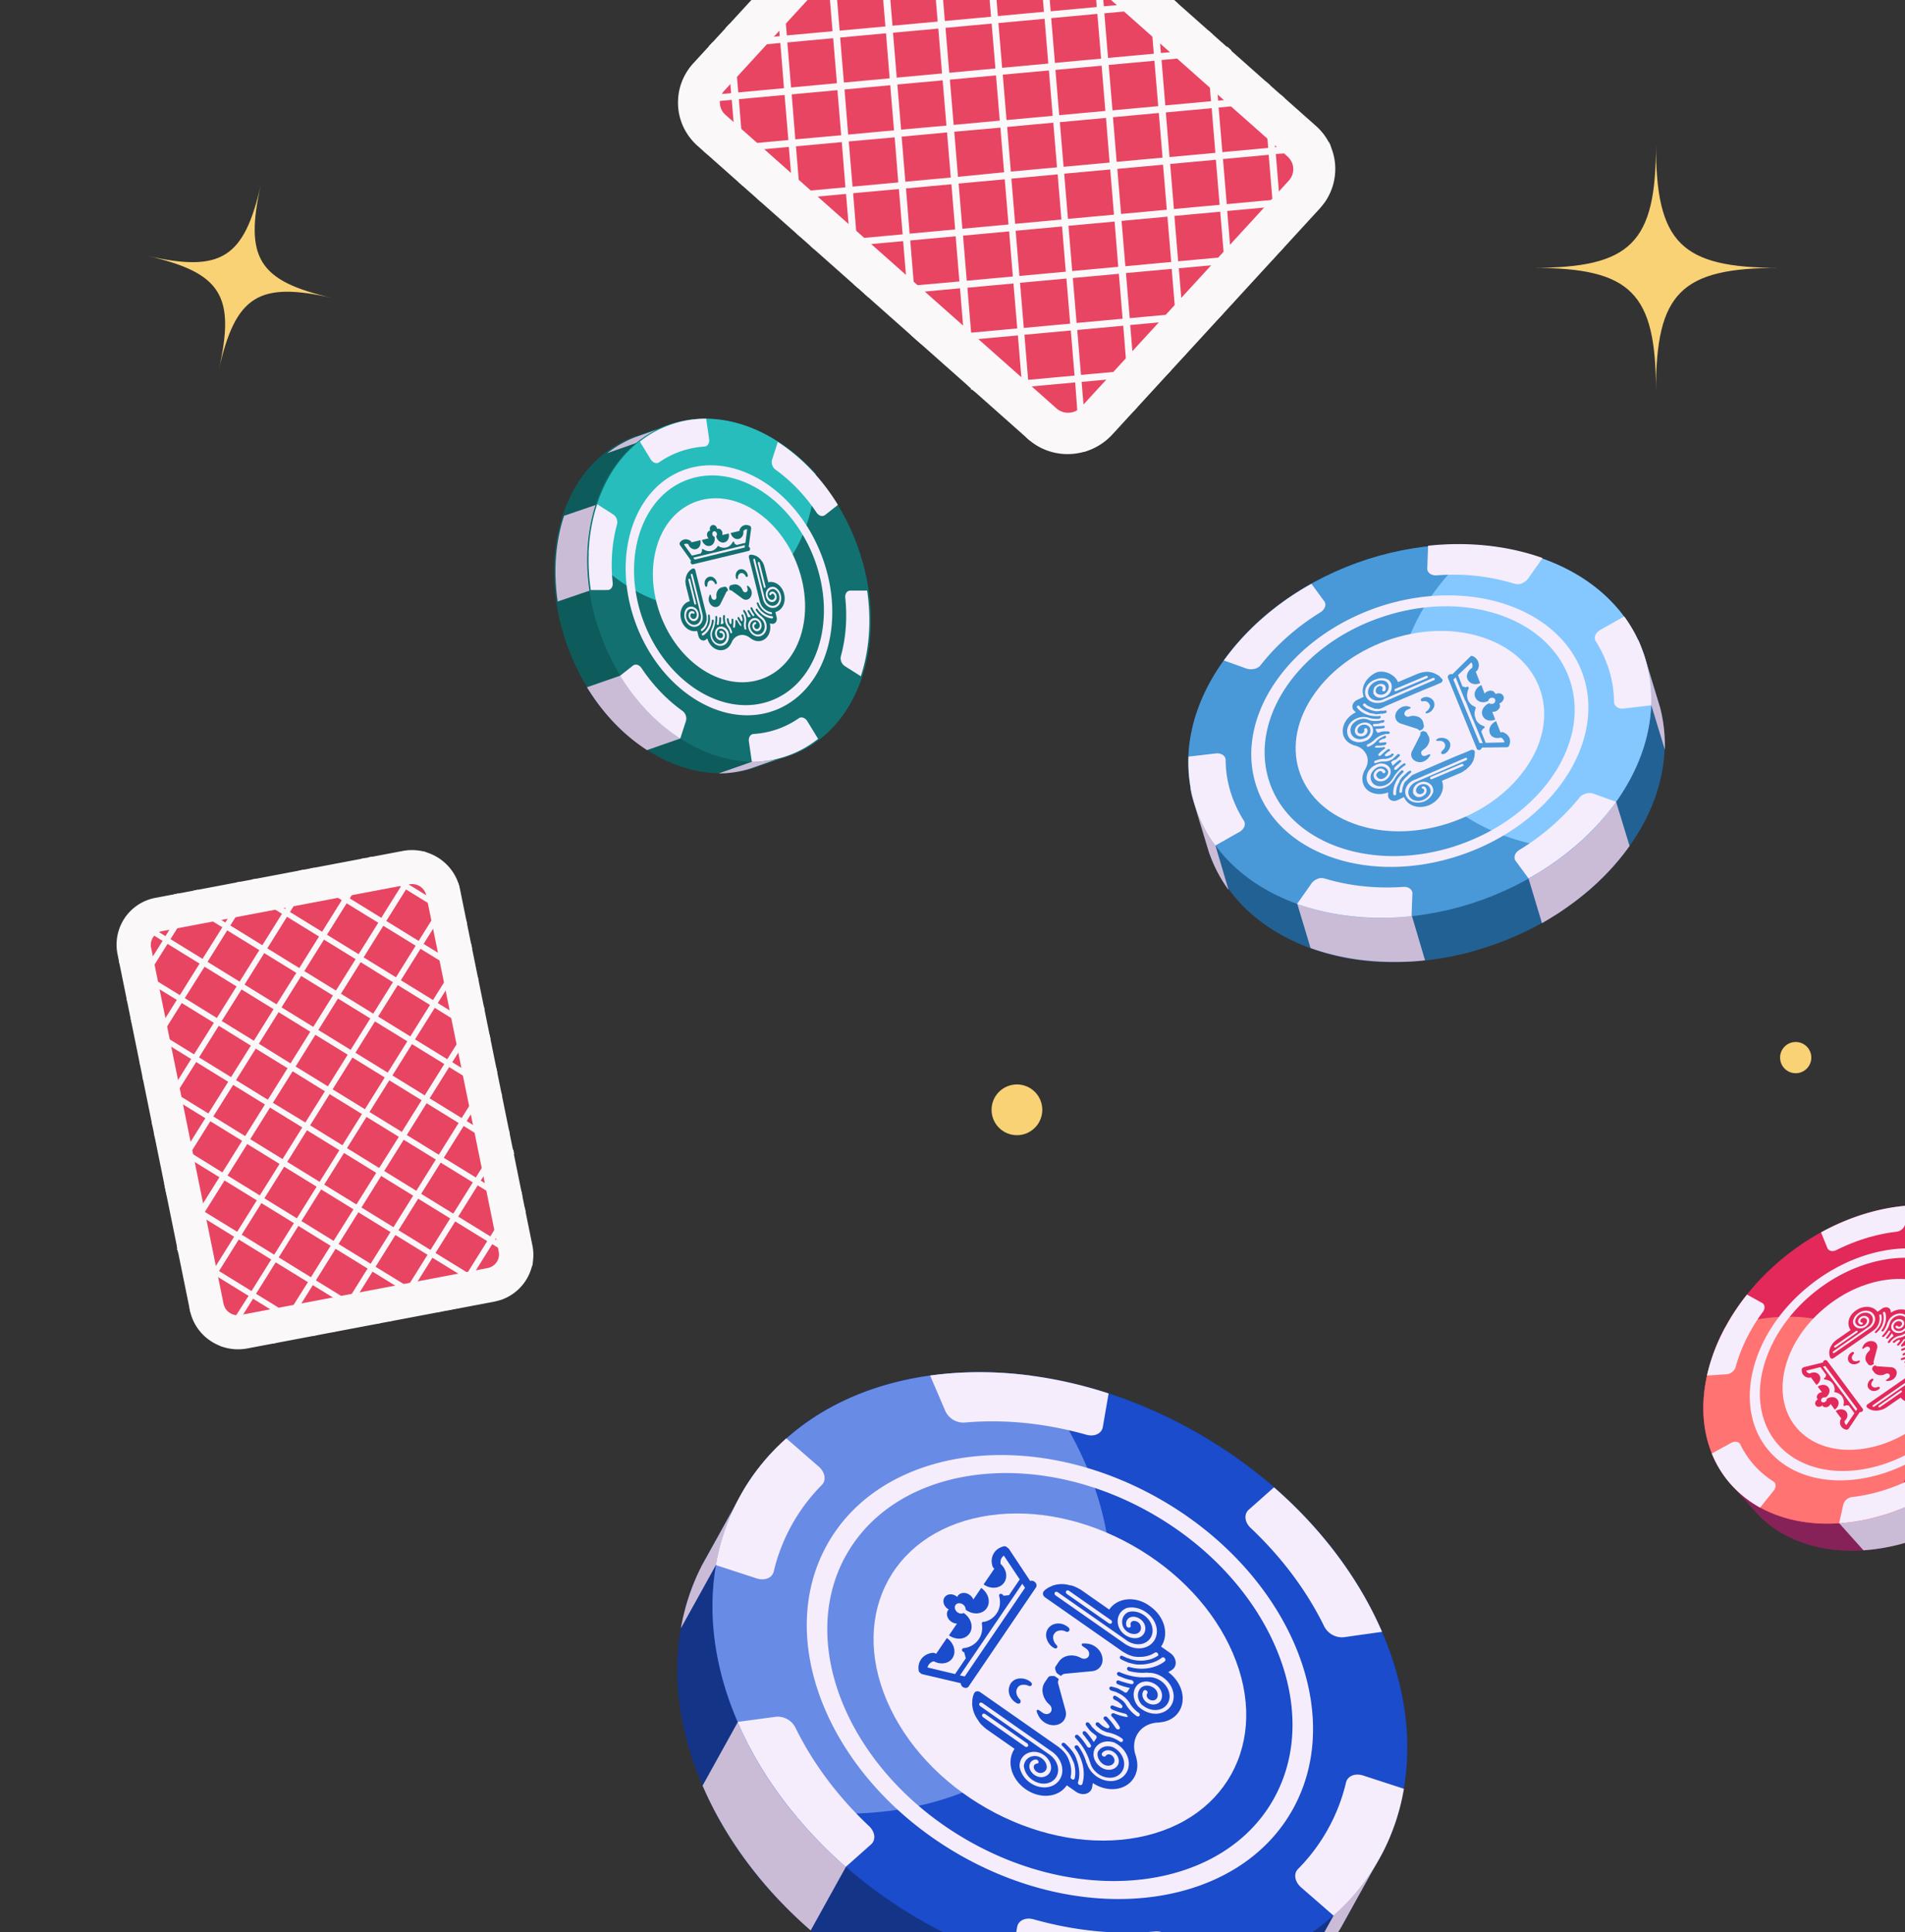 <svg xmlns="http://www.w3.org/2000/svg" width="427" height="433" fill="none"><rect width="100%" height="100%" fill="#333333" stroke="none"/><path fill="#0E5B5B" d="M174.226 98.99c7.978 5.139 14.357 13.434 17.957 23.354 3.601 9.923 3.995 20.277 1.108 29.175-2.886 8.898-8.654 14.955-15.711 17.639l-8.836 3.052c-7.213 2.249-15.609 1.078-23.593-4.065-3.988-2.567-7.58-5.926-10.621-9.882a50.162 50.162 0 0 1-7.337-13.469 49.515 49.515 0 0 1-2.987-14.975c-.189-4.936.442-9.756 1.88-14.202 2.887-8.891 8.654-14.954 15.711-17.637l8.837-3.052c7.218-2.245 15.614-1.075 23.592 4.063Z"/><path fill="#CABCD7" d="m139.005 151.427-7.441 2.592a47.478 47.478 0 0 0 2.883 4.212c3.031 3.952 6.604 7.308 10.582 9.876l7.439-2.592-13.463-14.088ZM133.972 113.017l-7.536 2.575c-1.459 4.443-2.09 9.256-1.9 14.194.066 1.68.222 3.356.47 5.021l7.545-2.579 1.421-19.211ZM151.115 94.914l-8.796 3.087a23.807 23.807 0 0 0-6.212 3.564l7.378-2.59 10.322-2.95-.092-1.774c-.879.171-1.747.392-2.6.663ZM177.403 166.661l-8.887 4.062-7.403 2.608a24.002 24.002 0 0 0 7.167-1.115l8.797-3.1c.615-.24 1.224-.505 1.818-.797l-1.492-1.658Z"/><path fill="#137070" d="M176.878 169.408c7.37-2.544 13.426-8.714 16.407-17.885 2.889-8.89 2.497-19.25-1.106-29.169-3.603-9.919-9.983-18.214-17.965-23.352-16.477-10.607-34.738-4.306-40.702 14.047-2.889 8.891-2.496 19.25 1.107 29.171 3.602 9.92 9.981 18.213 17.964 23.351 8.241 5.303 16.93 6.381 24.295 3.837Z"/><path fill="#27BDBD" d="M174.41 98.985a41.53 41.53 0 0 1 8.428 7.259 40.096 40.096 0 0 1-1.873 10.829c-2.973 9.192-9.013 15.358-16.368 17.908-7.354 2.55-16.019 1.478-24.241-3.825a41.404 41.404 0 0 1-8.428-7.259 40.056 40.056 0 0 1 1.872-10.829c5.946-18.372 24.164-24.69 40.61-14.083Z"/><path fill="#F6EDFC" d="M170.63 152.2c3.953-1.365 7.202-4.671 8.802-9.594 1.55-4.77 1.34-10.327-.594-15.648-1.933-5.322-5.355-9.771-9.637-12.527-8.841-5.69-18.635-2.311-21.835 7.541-1.55 4.768-1.34 10.326.593 15.648 1.934 5.322 5.356 9.77 9.637 12.527 4.421 2.84 9.075 3.416 13.034 2.053Z"/><path fill="#137070" d="M160.233 130.75c-.116-.279-.295-.432-.468-.558-.194-.121-.414-.153-.585-.083a.741.741 0 0 0-.473.366c-.116.196-.153.428-.16.682l.006.027c.018.163-.112.306-.251.312-.118.001-.21-.089-.265-.216-.15-.412-.15-.887.038-1.268.093-.191.216-.36.374-.483.158-.122.344-.223.5-.26.399-.096.8.003 1.129.287.323.258.574.702.599 1.087.017.164-.074.27-.214.276-.095-.005-.182-.068-.23-.169ZM161.813 131.628c-.421.102-.797.388-1.032.865a2.059 2.059 0 0 0-.19 1.221.794.794 0 0 1-.064.408c-.156.317-.511.403-.799.192a.735.735 0 0 1-.273-.438l-.111-.449c-.027-.105-.113-.168-.201-.147-.089.021-.188.381-.213.471-.22.725.041 1.586.666 2.022.69.506 1.555.297 1.908-.46l1.283-2.604c.062-.127.176-.238.264-.26.089-.021.114-.111.094-.19l-.065-.265c-.046-.184-.104-.227-.254-.358-.144-.105-.236-.195-.436-.147l-.577.139ZM165.405 129.504c-.027-.302.06-.519.176-.714.116-.196.296-.324.48-.34a.75.75 0 0 1 .591.109c.195.121.358.306.462.533l.006.026c.062.153.243.221.37.163.104-.053.144-.175.134-.313-.061-.433-.283-.855-.628-1.108a1.535 1.535 0 0 0-.535-.262 1.453 1.453 0 0 0-.565-.004c-.4.096-.709.367-.868.769-.165.376-.18.883-.022 1.237.061.153.192.206.318.147a.349.349 0 0 0 .081-.243ZM164.413 131.002c.421-.101.888-.018 1.32.298.344.252.591.585.74.997a.802.802 0 0 0 .247.332c.288.21.643.125.799-.193a.73.73 0 0 0 .038-.513l-.112-.449c-.026-.105.021-.201.11-.222.088-.021.345.253.409.321.534.543.706 1.425.355 2.098-.375.762-1.24.97-1.908.46l-2.356-1.727c-.115-.084-.268-.131-.357-.11-.088.022-.152-.047-.172-.126l-.066-.264c-.045-.185-.014-.249.057-.434.079-.159.119-.28.319-.328l.577-.14Z"/><path fill="#137070" d="m172.209 130.492-.864-3.486a1.893 1.893 0 0 0-.107-.338c-.013-.052-.049-.1-.062-.153-.013-.052-.026-.105-.061-.153-.042-.074-.062-.153-.104-.227-.006-.026-.013-.052-.042-.074-.041-.073-.09-.174-.154-.242 0 0-.006-.027-.028-.021-.071-.095-.113-.169-.183-.264a3.146 3.146 0 0 0-1.154-.953c-.08-.037-.137-.079-.21-.089l-.022.005c-.08-.037-.153-.047-.233-.084a2.85 2.85 0 0 0-.445-.089.589.589 0 0 0-.213-.004c-.044.011-.073-.011-.117 0l-.067.016c-.222.054-.347.308-.281.572l.105.422.15.608.439 1.769.871 3.512.819 3.301.006.027.059.238.013.052c.013.053.055.127.068.18l.013.053c.014.053.055.126.069.179a.82.82 0 0 0 .013.053c.035.047.055.127.09.174l.013.053c.042.074.077.121.119.195l.006.027c.084.147.183.263.283.379.028.021.035.048.064.069.028.021.064.068.092.089.036.048.065.069.093.09l.058.042c.035.048.086.063.121.111l.029.021c.265.216.539.373.851.494.182.068.357.11.554.146a.236.236 0 0 1 .183.264.197.197 0 0 1-.138.201c-.022.006-.045.011-.073-.01a2.985 2.985 0 0 1-1.198-.467c-.079-.037-.143-.105-.223-.142l-.029-.021c-.057-.042-.115-.084-.179-.153l-.057-.042c-.029-.021-.064-.068-.093-.089a3.974 3.974 0 0 1-.638-.77l-.006-.026-.126-.222c-.006-.027-.028-.021-.035-.048-.042-.073-.077-.121-.097-.2-.006-.027-.035-.048-.048-.1-.007-.027-.013-.053-.042-.074-.013-.053-.048-.101-.061-.153-.055-.127-.164-.185-.268-.132-.105.053-.145.175-.09.302.048.1.068.179.116.28.014.052.042.073.055.126a.97.97 0 0 1 .097.201c.007.026.042.074.049.1.041.074.083.148.147.216.007.027.036.048.042.074.042.074.106.143.148.217.006.026.035.047.035.047.064.069.106.142.17.211.029.021.035.047.064.068.064.069.121.111.185.18l.087.063c.057.042.121.11.179.153.035.047.086.063.115.084l.143.105c.058.042.137.079.195.121.497.3 1.042.504 1.592.54.117-.001.216.115.205.258.004.111-.065.212-.154.233a1.69 1.69 0 0 0-.045.011c-1.15-.087-2.224-.723-3.003-1.683-.007-.026-.029-.021-.036-.047-.006-.026-.028-.021-.035-.048-.07-.094-.141-.189-.218-.311-.077-.121-.201-.147-.299-.068a.281.281 0 0 0-.032.344c.372.554.82 1.034 1.337 1.413.029.021.058.042.071.095.939.753 1.277 2.21.739 3.264-.281.571-.739.906-1.25 1.029-.51.123-1.079.008-1.59-.344-.574-.421-.958-1.113-1.052-1.873l-.007-.027-.013-.053c.019-.872.503-1.576 1.235-1.753.754-.182 1.53.387 1.753 1.285.183.739-.177 1.47-.798 1.619-.51.123-1.056-.277-1.207-.884-.131-.528.12-1.036.563-1.143.111-.027.226.057.259.189s-.03.259-.141.286c-.222.054-.347.308-.281.572.085.343.401.575.689.505.4-.096.634-.573.516-1.048-.157-.634-.703-1.034-1.235-.905-.555.133-.938.674-.936 1.345l.006.026c.084.624.384 1.167.843 1.504.805.59 1.826.344 2.263-.546.438-.889.137-2.104-.668-2.693-.028-.021-.057-.042-.064-.069-.782-.595-1.404-1.396-1.846-2.325l-.007-.027c-.055-.126-.185-.179-.29-.126-.104.053-.138.202-.083.328.097.201.222.422.319.623.126.222.273.438.443.649.071.095.066.264-.01.338-.015.032-.06.043-.082.048-.067.016-.146-.021-.21-.089a9.158 9.158 0 0 1-.52-.77c-.007-.027-.007-.027-.036-.048-.048-.1-.119-.195-.167-.295-.007-.027-.007-.027-.035-.048-.055-.127-.186-.179-.284-.099-.104.053-.138.201-.061.322.194.401.454.786.707 1.145l-.443.107-.045.011c-.111.026-.226-.058-.258-.19-.027-.105-.053-.211-.108-.338-.019-.079-.068-.179-.087-.258l-.007-.027c-.042-.074-.061-.153-.103-.227-.007-.026-.007-.026-.036-.047-.041-.074-.077-.122-.118-.196-.007-.026-.036-.047-.036-.047-.035-.047-.077-.121-.112-.169-.007-.026-.029-.021-.035-.047-.071-.095-.195-.121-.293-.042-.076.075-.081.244-.01.339.007.026.035.047.042.074.035.047.042.073.077.121.035.047.042.074.077.121.035.048.048.1.077.122.013.052.042.073.055.126.013.053.048.101.062.153.013.053.041.074.055.127.026.106.068.18.094.285.098.396.13.808.066 1.216-.016.031-.009.058-.025.09-.057.433-.047.851.064 1.3.033.132-.03.259-.141.285-.111.027-.225-.057-.258-.189a3.961 3.961 0 0 1-.036-1.755 1.828 1.828 0 0 0-.033-.607l-.052-.212a20.49 20.49 0 0 1-.059-.237l-.02-.08c-.013-.052-.048-.1-.061-.153l-.013-.053c-.055-.126-.179-.152-.284-.099-.104.053-.138.201-.083.328.055.126.11.253.149.412.046.184.07.375.065.544.004.111-.05.18-.139.201-.066.016-.117 0-.175-.042-.154-.242-.286-.49-.418-.738-.055-.127-.185-.18-.29-.126-.104.053-.138.201-.083.328.2.427.438.818.691 1.176.036.048.042.074.078.122.07.094.087.258-.011.338.131.052.109.058.064.068-.066.016-.146-.02-.21-.089a6.07 6.07 0 0 1-.7-1.118l-.007-.027s-.007-.026-.029-.021c-.006-.026-.006-.026-.035-.047l-.029-.021-.028-.021s-.029-.021-.051-.016c0 0-.023.005-.029-.021l-.022.005-.045.011-.044.011-.022.005s-.022.005-.016.032c-.022.005-.022.005-.038.037-.022.005-.015.032-.015.032l-.016.031c.007.027-.016.032-.009.059l.006.026.007.026a6.07 6.07 0 0 1-.098 1.311c-.025.09-.078.159-.145.175-.022.006-.066.016-.095-.005-.102-.031-.186-.179-.167-.295.009-.058.002-.085.011-.143a7.56 7.56 0 0 0 .063-1.358c-.011-.138-.11-.254-.227-.253-.118 0-.209.106-.199.243.022.275-.002.561-.025.846-.031.064-.069.101-.136.117-.088.021-.175-.042-.216-.116a2.066 2.066 0 0 1-.198-.512c-.033-.132-.043-.269-.06-.433-.011-.138-.11-.254-.228-.253-.117 0-.186.101-.204.217l.013.053c.013.053.004.111.017.164l.019.079c.02.079.018.164.037.243l.053.211c.074.206.164.38.255.554.368.443.645.992.789 1.573.033.132-.029.259-.14.286-.111.027-.226-.058-.259-.19a3.54 3.54 0 0 0-.552-1.182c-.029-.021-.057-.042-.064-.068a3.102 3.102 0 0 1-.51-1.109c-.026-.105-.046-.185-.05-.296a.286.286 0 0 1-.01-.137c-.013-.053-.004-.111-.017-.164-.014-.053.002-.084-.011-.137a.228.228 0 0 1 .012-.143c.009-.058.002-.085.011-.143.009-.058.003-.084.012-.143-.007-.026.009-.058.002-.084.019-.116-.065-.264-.167-.296-.102-.031-.222.054-.24.17.007.027-.016.032-.009.058-.009.059-.012.143-.021.201.007.027-.015.032-.009.059-.002.084-.011.142-.014.227.007.026.007.026-.009.058-.003.085.017.164.014.248l.007.027c-.003.084.024.19.043.269.027.106.031.217.063.349.033.132-.03.259-.14.286l-.045.01-.444.107c.058-.433.108-.893.092-1.337-.011-.137-.088-.259-.205-.258a.211.211 0 0 0-.205.217c.007.026.007.026-.009.058.004.111.008.222-.01.338.006.027.006.027-.009.059-.017.311-.034.623-.101.92-.025.089-.078.158-.145.174-.022.006-.067.016-.095-.005-.102-.031-.186-.179-.168-.295.052-.265.06-.518.09-.777.014-.228-.001-.476-.009-.698-.01-.137-.11-.253-.227-.253-.118 0-.209.106-.198.244l.006.026c.043 1.025-.134 2.02-.549 2.903.006.027-.009.059-.025.09-.438.89-.137 2.104.668 2.694.805.59 1.825.343 2.263-.546.25-.508.284-1.132.044-1.718l-.006-.026c-.313-.597-.906-.901-1.46-.768-.4.097-.713.732-.555 1.366.118.475.549.791.948.695.288-.07.46-.419.375-.763-.065-.264-.295-.432-.517-.379-.111.027-.226-.057-.259-.189-.032-.132.03-.259.141-.286.444-.107.904.23 1.035.758.15.607-.147 1.211-.657 1.334-.621.15-1.282-.334-1.466-1.074-.222-.898.2-1.755.954-1.937.732-.177 1.491.228 1.916.993l.013.053.007.026c.272.718.255 1.506-.057 2.141-.282.572-.74.906-1.25 1.029-.51.123-1.079.009-1.59-.344-.977-.716-1.353-2.136-.872-3.232a.213.213 0 0 1 .018-.116 5.587 5.587 0 0 0 .526-1.862c.011-.143-.066-.265-.19-.291-.124-.026-.222.054-.233.197-.019.116-.03.259-.048.375.006.026-.016.032-.009.058.006.027-.016.032-.009.058-.242 1.206-.898 2.26-1.878 2.86l-.044.011c-.089.021-.197-.036-.246-.137-.055-.126-.043-.269.061-.322.494-.287.881-.717 1.16-1.204.031-.063.085-.132.116-.196l.078-.158.063-.127c.031-.064.056-.154.087-.217l.047-.096c.025-.09.056-.153.081-.243.015-.032.009-.058.024-.09.025-.09.05-.18.052-.264a.109.109 0 0 1 .009-.059c.025-.089.028-.174.03-.259-.006-.026.009-.058.003-.084l.007-.254c-.006-.026.003-.085-.004-.111a.955.955 0 0 0-.008-.222c-.013-.053.003-.084-.01-.137-.004-.111-.002-.196-.028-.301a.246.246 0 0 0-.221-.227c-.117 0-.202.133-.176.238.013.053.004.111.017.164.007.026.013.053-.002.085.006.026-.009.058.004.111-.003.084.01.137.008.222.006.026-.016.031-.009.058l-.008.254.007.026a3.896 3.896 0 0 1-.206.973c-.015.032-.025.09-.04.122.038-.037.038-.037.022-.006-.031.064-.056.154-.087.217l-.016.032c-.047.095-.078.159-.132.228-.209.386-.505.71-.843.959-.022.005-.038.037-.06.042-.089.022-.169-.015-.217-.115-.077-.121-.043-.27.039-.317a3.09 3.09 0 0 0 .422-.382c.221-.249.39-.514.524-.826l.016-.032c.009-.058.047-.095.056-.154l.031-.063c.016-.032.025-.09.041-.122.015-.032.024-.09.04-.121.016-.032.009-.059.025-.09.034-.148.061-.323.073-.466l-.007-.026c.003-.085.012-.143.014-.227l-.013-.053c.009-.058-.01-.138-.001-.196l-.014-.053c.01-.058-.01-.137-.023-.19l-.013-.053c-.013-.052-.011-.137-.024-.19l-.013-.053-.059-.237-.007-.027-.818-3.301-.884-3.565-.439-1.769-.151-.608-.105-.422c-.065-.264-.295-.433-.517-.379l-.066.016c-.045.011-.06.042-.105.053-.06.043-.126.059-.186.101-.12.085-.24.17-.354.281-.06.043-.113.112-.167.18l-.022.006c-.053.069-.113.111-.145.175a3.083 3.083 0 0 0-.577 1.37c-.025.09-.021.201-.039.318 0 0 .007.026-.015.031-.003.085-.021.201-.024.286.007.026-.009.058-.002.084a.934.934 0 0 0 .014.249c.014.053.004.111.018.164.013.052.004.111.017.163.026.106.03.217.063.349l.871 3.512c-1.553.375-2.429 2.153-1.971 4.002.459 1.849 2.068 3.028 3.621 2.653l.118.476.118.475.052.211c.171.687.767 1.103 1.322.969.111-.027.193-.075.275-.123l.158-.122.234-.196c.49 1.785 2.07 2.943 3.601 2.574.799-.193 1.41-.76 1.763-1.517l.023-.005c.32-.889.979-1.552 1.866-1.766.887-.214 1.788.1 2.482.717l.022-.006c.668.511 1.476.736 2.275.543 1.531-.369 2.391-2.116 1.99-3.922l.299.067.197.037c.095.005.212.005.301-.017.577-.139.883-.801.72-1.461l-.053-.211-.118-.475-.118-.476c1.553-.374 2.429-2.153 1.971-4.002-.386-1.838-2.001-3.043-3.555-2.669Zm-17.765-.808c.111-.027.226.057.259.189l1.323 5.335c.033.132-.03.259-.141.286-.111.026-.226-.058-.258-.19l-1.323-5.334c-.033-.132.029-.259.14-.286Zm1.609 10.751c-1.11.268-2.259-.575-2.587-1.895-.19-.766-.056-1.554.365-2.131l.022-.005c.546-.552 1.355-.607 2.016-.123.689.506.945 1.536.57 2.298-.157.317-.412.519-.701.589-.288.069-.609.007-.897-.204a1.287 1.287 0 0 1-.463-.728 1.27 1.27 0 0 1 .07-.856c.219-.445.729-.568 1.132-.273a.33.33 0 0 1 .085.343c-.063.127-.174.154-.289.07-.201-.148-.445-.089-.554.133a.706.706 0 0 0-.044.487.73.73 0 0 0 .266.411c.374.274.84.162 1.021-.246.266-.54.089-1.253-.399-1.611-.489-.358-1.114-.319-1.53.089-.33.472-.437 1.085-.286 1.692.262 1.057 1.182 1.731 2.069 1.517.887-.215 1.388-1.231 1.126-2.287l-2.188-8.821c-.032-.132.03-.259.141-.285.111-.027.226.057.259.189l2.181 8.794c.349 1.315-.276 2.586-1.385 2.853Zm13.825-14.222c-.032-.132.03-.259.141-.286.111-.027.226.057.259.189l1.323 5.335c.032.132-.03.259-.141.286-.111.026-.226-.058-.259-.19l-1.323-5.334Zm3.746 9.983c-1.109.268-2.259-.574-2.586-1.895l-2.181-8.794c-.033-.132.03-.259.141-.285.111-.027.226.057.258.189l2.181 8.794c.262 1.056 1.182 1.73 2.069 1.516.888-.214 1.388-1.23 1.126-2.287-.151-.607-.539-1.129-1.045-1.371-.56-.172-1.111.072-1.399.618-.266.54-.089 1.253.399 1.61.374.274.84.162 1.021-.246a.703.703 0 0 0 .044-.486.791.791 0 0 0-.267-.412c-.201-.147-.445-.088-.554.134-.063.127-.174.154-.289.07a.263.263 0 0 1-.085-.344c.219-.444.729-.567 1.132-.272.229.168.39.437.462.728.072.29.056.602-.07.856a1.065 1.065 0 0 1-.7.589c-.288.069-.61.007-.897-.204-.69-.505-.945-1.535-.57-2.297.36-.731 1.104-1.05 1.845-.809l.023-.005c.643.32 1.131.958 1.321 1.724.356 1.341-.27 2.612-1.379 2.879ZM161.874 119.915c.072-.185.086-.412.027-.65-.131-.528-.591-.865-1.034-.758-.045.011-.067.016-.105.053l-.032-.132c-.131-.528-.591-.865-1.035-.758-.444.107-.694.615-.563 1.143.013.053.02.08.055.127-.044.011-.073-.01-.117 0-.444.107-.694.616-.563 1.144.059.237.171.406.328.564l-1.487.359c.23.924 1.034 1.514 1.811 1.327.776-.188 1.214-1.077.985-2.001l-.013-.053c-.197-.037-.383-.216-.448-.48-.079-.317.071-.661.359-.73.266-.065.554.146.639.489a.707.707 0 0 1-.151.624l.013.053c.229.925 1.034 1.514 1.811 1.327.776-.187 1.214-1.077.985-2.001l-1.465.353Z"/><path fill="#137070" d="M168.338 118.3c-.006-.027-.013-.053.003-.085l-.02-.079-.007-.026c-.006-.027-.013-.053-.035-.048l-.006-.026c-.007-.027-.036-.048-.042-.074a.3.3 0 0 0-.144-.105c-.376-.19-.792-.257-1.17-.166-.488.118-.879.436-1.107.939a.544.544 0 0 0-.032.343l-1.997.482c.229.924 1.034 1.514 1.81 1.327.71-.172 1.136-.918 1.029-1.732.138-.201.311-.355.533-.408.111-.027.206-.022.324-.022l-.4 3.035-1.996.481-.489-.358c.047-.095.008-.253-.085-.343-.093-.09-.226-.057-.288.07-.32.608-.802 1.033-1.401 1.177l-.133.032a2.163 2.163 0 0 1-1.549-.27l-.006-.026c-.093-.09-.226-.058-.295.043-.301.492-.775.858-1.307.987l-.111.027a2.272 2.272 0 0 1-1.794-.407c-.109-.058-.22-.031-.289.069-.047.096-.02.201.05.296l-.297.604-1.997.481-1.775-2.51a1.16 1.16 0 0 1 .298-.128.902.902 0 0 1 .658.093c.292.797 1.041 1.26 1.729 1.094.777-.187 1.215-1.076.985-2.001l-1.996.482a.641.641 0 0 0-.197-.316c-.431-.316-.955-.442-1.421-.329a1.574 1.574 0 0 0-.961.679.31.31 0 0 0-.078.159c-.015.032-.009.058-.002.085l.006.026c.007.026.013.053-.002.085l.006.026.02.079a.578.578 0 0 0 .09.174l2.452 3.439a.522.522 0 0 0-.101.444c.065.265.295.433.517.379l.399-.096 11.715-2.826.399-.096c.222-.053.347-.308.281-.572-.039-.158-.145-.3-.298-.348l.566-4.166c-.022.005-.035-.048-.042-.074Zm-8.797 5.676.044-.01.045-.011 3.172-.765.045-.011.044-.011 4.082-.984-.059.518-11.204 2.702-.318-.427 4.149-1.001Z"/><path fill="#F6EDFC" d="m190.614 132.356 3.753-.002c.991 6.712.498 13.348-1.418 19.193l-3.593-2.275a2.16 2.16 0 0 1-.787-.987 2.071 2.071 0 0 1-.088-1.242c1.125-4.072 1.459-8.542.98-13.089-.099-.896.411-1.598 1.153-1.598ZM173.061 102.995l1.285-3.937c5.245 3.386 9.903 8.258 13.473 14.087l-2.876 2.268c-.569.449-1.406.212-1.916-.544-2.565-3.836-5.703-7.118-9.194-9.609a2.158 2.158 0 0 1-.737-1.019 2.102 2.102 0 0 1-.035-1.246ZM145.848 102.932l-2.41-3.95a23.812 23.812 0 0 1 14.849-5.148l.659 4.555c.131.9-.328 1.648-1.051 1.693a19.952 19.952 0 0 0-10.142 3.518c-.591.409-1.428.112-1.905-.668ZM133.856 113.027l.004-.032 3.586 2.3c.353.247.624.591.777.987.153.396.182.826.083 1.236-1.127 4.08-1.461 8.559-.974 13.11.095.896-.415 1.598-1.156 1.599l-3.753.005c-.984-6.711-.492-13.355 1.433-19.205ZM143.786 149.72c2.565 3.835 5.706 7.118 9.196 9.603.342.261.597.616.734 1.019.137.404.149.837.034 1.245l-1.277 3.937c-5.247-3.376-9.907-8.252-13.478-14.08l2.875-2.271c.567-.445 1.411-.208 1.916.547ZM180.962 161.632l2.413 3.948a23.694 23.694 0 0 1-14.85 5.16l-.662-4.556c-.131-.9.328-1.648 1.051-1.693a19.96 19.96 0 0 0 10.139-3.525c.596-.409 1.433-.114 1.909.666ZM173.226 159.352c11.563-3.991 16.563-19.378 11.144-34.298-5.419-14.919-19.23-23.813-30.797-19.824-11.568 3.989-16.563 19.378-11.145 34.299 5.419 14.921 19.232 23.808 30.798 19.823Zm-18.856-51.927c10.625-3.666 23.321 4.505 28.299 18.216 4.978 13.711.384 27.85-10.241 31.516-10.624 3.666-23.32-4.504-28.298-18.215-4.979-13.711-.385-27.855 10.241-31.522l-.001.005Z"/><path fill="#FAF8F9" d="m156.308 32.647 74.172 65.788c.099.1.229.188.329.287 3.458 2.87 8.022 3.701 12.133 2.546.282-.06.524-.14.796-.229a13.676 13.676 0 0 0 5.572-3.642l46.508-50.66a21.33 21.33 0 0 0 1.048-1.299c.214-.267.387-.554.561-.841 2.186-3.644 2.45-8.036.84-11.81a64.123 64.123 0 0 0-.345-.741c-.699-1.413-1.692-2.696-2.927-3.802l-74.221-65.838a5.446 5.446 0 0 0-.509-.424c-.269-.207-.538-.414-.838-.611-3.583-2.436-8.09-2.891-12.022-1.498l-.031.01c-.272.09-.504.198-.776.288a13.467 13.467 0 0 0-4.645 3.303l-46.508 50.661c-2.072 2.26-3.214 5.001-3.433 7.8l-.038.801c-.086 3.61 1.386 7.266 4.334 9.91Z"/><path fill="#E84563" d="M288.846 40.52c.173-.188.336-.406.489-.654a3.766 3.766 0 0 0 .244-3.432 4.07 4.07 0 0 0-.981-1.353l-74.162-65.759a1.355 1.355 0 0 0-.309-.227l-.13-.089c-.998-.69-2.323-.845-3.523-.418a4.295 4.295 0 0 0-1.598 1.052l-46.508 50.662a3.79 3.79 0 0 0-1.019 2.504c-.007.692.131 1.928 1.267 2.934l74.162 65.76.139.118c.967.799 2.301 1.083 3.56.734a3.914 3.914 0 0 0 1.87-1.141l46.499-50.691Z"/><path fill="#FAF8F9" d="m165.532 40.816.887.76.784-.062-.638-7.643-.136-1.532-.815-10.116-.136-1.532-.845-10.106-.145-1.562-.296-3.648-.784.06-.742.803.263 2.937.115 1.572.835 10.076.146 1.562.835 10.076.115 1.572.557 6.783ZM178.441 52.241l.857.77.784-.061-.72-8.504-.115-1.572-.836-10.076-.145-1.562-.806-10.085-.145-1.563-.835-10.075-.116-1.572-.835-10.076-.145-1.562-.234-2.848-.784.06-.741.804.169 2.145.146 1.562.835 10.076.136 1.533.815 10.115.136 1.532.845 10.106.105 1.542.845 10.105.136 1.533.648 7.673ZM191.321 63.676l.857.77.774-.091-.762-9.344-.145-1.562-.815-10.115-.136-1.533-.845-10.105-.136-1.533-.815-10.115-.136-1.533-.845-10.105-.105-1.543-.845-10.105-.136-1.532-.845-10.106-.106-1.542-.18-2.077-.805.1-.711.793.097 1.316.146 1.562.835 10.075.115 1.573.836 10.075.145 1.563.836 10.075.115 1.572.845 10.106.136 1.532.805 10.086.145 1.562.846 10.105.105 1.543.73 8.533ZM204.202 75.111l1.514 1.342.191-.03-.074-.633-.019-.158-.835-10.076-.115-1.572-.836-10.076-.136-1.532-.815-10.115-.145-1.563-.835-10.075-.116-1.572-.835-10.076-.145-1.562-.836-10.076-.115-1.572-.836-10.076-.145-1.562-.835-10.076-.116-1.572-.835-10.075-.145-1.563-.109-1.245-.784.06-.742.803.076.534.105 1.543.845 10.105.136 1.532.845 10.106.105 1.542.846 10.105.135 1.533.815 10.115.136 1.533.845 10.105.146 1.562.805 10.086.145 1.562.836 10.076.115 1.572.835 10.076.146 1.562.782 9.403ZM217.707 87.326l.231-.01.784-.061-.007-.228-.053-.77-.836-10.077-.145-1.562-.836-10.075-.145-1.563-.835-10.075-.146-1.562-.835-10.076-.146-1.562-.835-10.076-.136-1.533-.845-10.105-.136-1.532-.845-10.106-.145-1.562-.836-10.076-.145-1.562-.845-10.105-.146-1.562-.835-10.076-.146-1.562-.836-9.977-.754.051-.03.01c-.273.09-.505.199-.777.288l.789 9.73.145 1.562.835 10.076.146 1.562.835 10.076.146 1.562.835 10.076.146 1.562.835 10.076.136 1.532.845 10.105.136 1.533.835 10.076.146 1.562.835 10.075.115 1.573.836 10.075.135 1.533.836 10.075.145 1.563.864 10.263.617.553.068.306ZM229.951 97.952l.527.484c.1.098.23.187.329.286l.785-.061-.988-11.964-.145-1.563-.836-10.075-.145-1.563-.836-10.075-.145-1.562-.836-10.076-.115-1.572-.845-10.105-.115-1.573-.836-10.075-.135-1.533-.846-10.105-.135-1.533-.845-10.105-.116-1.572-.835-10.076-.115-1.572-.846-10.105-.115-1.572-.835-10.076-.136-1.533-.557-6.684a13.97 13.97 0 0 0-.838-.611l-.784.06.62 7.387.115 1.572.836 10.076.136 1.532.845 10.106.135 1.532.836 10.076.136 1.532.845 10.106.135 1.532.836 10.076.145 1.562.836 10.076.135 1.532.846 10.106.135 1.532.836 10.076.135 1.532.846 10.106.145 1.562.835 10.075.136 1.533.834 11.292ZM242.148 101.299l.785-.061c.281-.06.523-.14.796-.229l-1.286-15.415-.145-1.563-.836-10.075-.145-1.562-.845-10.106-.136-1.532-.835-10.076-.116-1.572-.845-10.105-.135-1.533-.846-10.105-.145-1.562-.836-10.076-.115-1.572-.845-10.105-.115-1.573-.836-10.075-.115-1.572-.845-10.106-.115-1.572-.475-5.824-.857-.77-.784.062.547 6.654.146 1.562.835 10.076.145 1.562.836 10.076.145 1.562.836 10.076.135 1.532.846 10.106.135 1.532.836 10.076.145 1.562.836 10.075.145 1.563.835 10.075.146 1.563.835 10.075.146 1.563.835 10.075.146 1.562 1.161 15.752ZM253.351 92.157l.785-.06.741-.803-.596-6.803-.106-1.542-.845-10.106-.105-1.542-.846-10.105-.135-1.533-.846-10.105-.105-1.543-.845-10.105-.146-1.562-.835-10.076-.105-1.543-.846-10.105-.145-1.562-.836-10.076-.115-1.572-.835-10.076-.146-1.562-.393-4.963-.857-.77-.814.07.505 5.815.116 1.572.835 10.076.136 1.532.845 10.106.115 1.572.836 10.075.145 1.563.805 10.085.146 1.562.835 10.076.146 1.562.805 10.086.145 1.562.836 10.076.145 1.562.805 10.085.146 1.563.629 7.514ZM264.28 80.248l.804-.1.712-.793-.619-7.584-.115-1.573-.836-10.075-.145-1.562-.836-10.076-.115-1.572-.835-10.076-.146-1.562-.835-10.076-.115-1.572-.836-10.075-.145-1.563-.846-10.105-.105-1.543-.342-4.093-.856-.77-.815.071.414 4.924.145 1.563.815 10.115.136 1.532.845 10.106.136 1.532.845 10.105.106 1.543.845 10.105.136 1.533.845 10.105.105 1.543.845 10.105.106 1.543.702 8.345ZM275.229 68.298l.785-.06.741-.803-.691-8.415-.136-1.532-.845-10.106-.105-1.542-.845-10.106-.136-1.532-.845-10.105-.106-1.543-.845-10.105-.136-1.533-.269-3.263-.847-.74-.814.071.362 4.054.115 1.572.835 10.076.146 1.562.835 10.076.115 1.572.836 10.076.145 1.562.836 10.076.115 1.572.754 9.116ZM286.187 56.378l.784-.06.742-.803-.784-9.206-.115-1.572-.836-10.076-.145-1.562-.835-10.075-.116-1.573-.208-2.363-.856-.77-.775.091.25 3.204.136 1.532.845 10.106.105 1.542.846 10.106.135 1.532.827 9.947Z"/><path fill="#FAF8F9" d="m217.707 87.326.222-.04.567.504 10.54-.972 1.59-.161 10.248-.941 1.599-.132 10.248-.941 1.559-.152 7.452-.678.793-.852-.093-.79-8.257.778-1.599.132-10.249.94-1.589.162-10.248.941-1.599.132-10.248.941-1.006.101.053.771.017.257ZM205.049 75.851l1.464 1.293 9.696-.89 1.599-.133 10.248-.94 1.589-.162 10.248-.941 1.599-.132 10.279-.951 1.559-.152 10.248-.94 1.599-.133 8.297-.758.792-.853-.062-.8-9.142.84-1.589.16-10.249.942-1.599.132-10.248.94-1.589.162-10.279.951-1.568.122-10.279.951-1.569.122-10.278.95-.775.092.009.128ZM193.732 65.807l.767.7 8.921-.8 1.559-.15 10.278-.952 1.569-.121 10.279-.951 1.589-.162 10.248-.941 1.599-.132 10.248-.94 1.59-.162 10.248-.941 1.599-.132 10.248-.941 1.589-.162 9.182-.82.783-.882-.053-.771-10.047.94-1.569.122-10.279.951-1.559.152-10.278.951-1.599.132-10.248.94-1.59.162-10.248.941-1.599.132-10.248.941-1.589.162-10.258.911-1.59.162-9.624.9.082.761ZM181.719 55.171l.807.72 8.066-.748 1.589-.162 10.248-.94 1.559-.152 10.248-.941 1.599-.132 10.279-.951 1.559-.152 10.278-.95 1.589-.162 10.249-.941 1.559-.152 10.278-.95 1.589-.162 10.279-.951 1.589-.162 10.279-.95 1.589-.162 9.896-.891c.214-.267.387-.555.561-.842l-.053-.771-10.54.971-1.589.162-10.278.95-1.559.152-10.249.941-1.589.162-10.248.94-1.589.162-10.249.941-1.589.162-10.248.94-1.589.162-10.279.951-1.559.152-10.248.941-1.589.161-10.249.941-1.559.152-8.82.8-.017.761ZM169.736 44.525l.807.72 7.252-.677 1.589-.162 10.248-.94 1.589-.162 10.249-.941 1.598-.132 10.249-.941 1.559-.152 10.278-.95 1.559-.152 10.279-.951 1.589-.162 10.248-.94 1.599-.133 10.248-.94 1.59-.162 10.248-.941 1.589-.162 10.279-.95 1.589-.162 12.33-1.133-.053-.771a64.701 64.701 0 0 0-.344-.741l-12.039 1.102-1.589.162-10.248.94-1.589.163-10.249.94-1.598.132-10.249.941-1.589.162-10.248.94-1.599.133-10.248.94-1.59.162-10.289 1.02-1.559.152-10.248.941-1.589.162-10.249.94-1.559.152-10.278.951-1.559.152-8.006.728.003.722ZM157.762 33.91l.797.69 6.416-.567 1.589-.162 10.249-.94 1.599-.133 10.278-.95 1.559-.152 10.288-.921 1.559-.152 10.279-.951 1.559-.152 10.288-.92 1.559-.152 10.279-.951 1.568-.122 10.279-.951 1.559-.152 10.278-.95 1.569-.123 10.279-.95 1.558-.152 10.279-.951 1.569-.122 2.987-.293-.053-.771-.807-.72-2.242.212-1.59.161-10.248.941-1.599.132-10.248.941-1.589.162-10.249.94-1.599.133-10.248.94-1.589.162-10.248.941-1.599.132-10.279.95-1.559.152-10.258.912-1.589.161-10.279.951-1.559.152-10.288.921-1.559.152-10.278.95-1.569.123-7.181.687.083.761ZM152.046 23.468l11.978-1.083 1.59-.162 10.248-.94 1.599-.133 10.278-.95 1.559-.152 10.279-.951 1.589-.162 10.248-.94 1.559-.152 10.279-.951 1.589-.162 10.248-.94 1.599-.133 10.249-.94 1.589-.162 10.248-.941 1.589-.162 10.249-.94 1.589-.162 3.802-.364-.053-.771-.807-.72-3.057.283-1.59.161-10.248.941-1.589.162-10.248.94-1.59.162-10.248.941-1.589.162-10.248.94-1.59.162-10.278.951-1.559.152-10.248.94-1.589.162-10.249.941-1.559.152-10.278.95-1.589.162-10.279.951-1.589.162-11.878 1.083-.038.8.033.713ZM159.002 11.092l4.043-.345 1.589-.162 10.278-.95 1.569-.122 10.279-.951 1.558-.152 10.279-.951 1.569-.122 10.278-.95 1.559-.152 10.279-.951 1.568-.122 10.279-.951 1.559-.152 10.278-.95 1.569-.123 10.279-.95 1.559-.152 4.626-.405-.053-.772-.807-.72-3.872.354-1.599.132-10.248.941-1.589.162-10.248.94-1.599.132-10.249.941-1.589.162-10.248.941-1.599.132-10.248.94-1.59.162-10.248.941-1.599.132-10.248.941-1.589.162-10.289.921-1.559.152-3.218.303-.792.852.083.762ZM170.742-1.71l3.198-.263 1.589-.162 10.248-.94 1.589-.162 10.249-.941 1.599-.132 10.248-.941 1.589-.162 10.258-.911 1.589-.162 10.249-.94 1.589-.162 10.258-.912 1.589-.161 5.431-.506-.053-.771-.807-.72-4.716.435-1.559.151-10.279.951-1.569.122-10.278.951-1.559.152-10.279.95-1.568.122-10.279.951-1.559.152-10.278.95-1.569.123-10.279.95-1.589.162-2.313.203-.792.852.053.771ZM26.34 213.82l16.224 79.806c.016.114.058.236.074.35.854 3.592 3.434 6.383 6.695 7.644.214.099.412.166.634.241 1.713.549 3.565.685 5.44.342l55.377-10.495c.444-.094.897-.212 1.325-.339.271-.071.526-.175.781-.279a10.726 10.726 0 0 0 6.358-7.365c.049-.227.098-.454.139-.657a10.433 10.433 0 0 0-.048-3.943l-16.233-79.863a4.192 4.192 0 0 0-.124-.529 11.208 11.208 0 0 0-.248-.815c-1.149-3.366-3.877-5.883-7.138-6.9l-.025-.008c-.222-.075-.428-.117-.65-.192a10.987 10.987 0 0 0-4.666-.109l-55.377 10.495c-2.468.469-4.565 1.713-6.085 3.449l-.418.509c-1.832 2.335-2.666 5.467-2.036 8.658Z"/><path fill="#E84563" d="M109.274 284.186c.206-.04.42-.103.642-.191a3.104 3.104 0 0 0 1.848-2.14c.098-.454.114-.909.023-1.373L95.554 200.7a1.117 1.117 0 0 0-.091-.302l-.041-.122c-.315-.945-1.106-1.699-2.102-2.007a3.51 3.51 0 0 0-1.564-.094L36.38 208.67a3.12 3.12 0 0 0-1.899 1.148c-.345.452-.862 1.335-.613 2.556L50.1 292.155l.033.147a3.223 3.223 0 0 0 1.97 2.234c.585.224 1.17.286 1.786.168l55.385-10.518Z"/><path fill="#FAF8F9" d="m28.362 223.737.207.936.544.346 3.341-5.348.665-1.076 4.44-7.063.666-1.076 4.416-7.071.673-1.101 1.6-2.548-.543-.346-.88.164-1.273 2.063-.697 1.092-4.408 7.047-.673 1.101-4.408 7.046-.698 1.093-2.972 4.741ZM31.2 237.61l.182.929.544.345 3.71-5.955.698-1.092 4.408-7.046.673-1.101 4.432-7.038.674-1.101 4.408-7.047.697-1.092 4.409-7.047.673-1.1 1.247-1.99-.543-.346-.88.164-.945 1.497-.673 1.1-4.408 7.047-.665 1.076-4.44 7.063-.666 1.076-4.416 7.071-.69 1.068-4.416 7.071-.665 1.076-3.349 5.372ZM34.011 251.476l.183.928.551.321 4.097-6.529.673-1.1 4.44-7.063.666-1.076 4.416-7.072.665-1.076 4.44-7.062.665-1.077 4.417-7.071.69-1.067 4.416-7.072.665-1.076 4.416-7.071.69-1.068.902-1.456-.576-.33-.856.173-.583.914-.673 1.1-4.408 7.047-.698 1.092-4.408 7.047-.673 1.1-4.408 7.047-.698 1.092-4.416 7.072-.665 1.076-4.433 7.038-.673 1.101-4.416 7.071-.69 1.068-3.718 5.979ZM36.822 265.341l.332 1.628.14.075.263-.454.066-.113 4.408-7.047.697-1.092 4.408-7.047.665-1.076 4.441-7.063.673-1.1 4.408-7.047.698-1.092 4.408-7.047.673-1.1 4.408-7.047.698-1.092 4.408-7.047.673-1.1 4.408-7.047.698-1.092 4.408-7.047.673-1.101.542-.873-.544-.346-.88.164-.213.389-.69 1.067-4.416 7.072-.665 1.076-4.416 7.071-.69 1.068-4.416 7.071-.665 1.076-4.441 7.063-.665 1.076-4.416 7.071-.673 1.1-4.433 7.039-.673 1.1-4.408 7.047-.698 1.092-4.408 7.047-.673 1.1-4.113 6.578ZM39.661 280.028l.157.107.544.346.106-.154.345-.534 4.408-7.047.673-1.1 4.408-7.047.673-1.101 4.408-7.046.673-1.101 4.409-7.047.673-1.1 4.408-7.047.665-1.076 4.416-7.071.665-1.076 4.416-7.071.673-1.101 4.408-7.047.673-1.1 4.416-7.071.674-1.101 4.408-7.046.673-1.101 4.358-6.982-.519-.337-.024-.009c-.223-.075-.428-.117-.65-.192l-4.27 6.796-.672 1.101-4.408 7.047-.673 1.1-4.409 7.047-.673 1.1-4.408 7.047-.673 1.1-4.408 7.047-.665 1.076-4.416 7.072-.665 1.076-4.408 7.047-.673 1.1-4.408 7.047-.698 1.092-4.408 7.047-.665 1.076-4.408 7.047-.673 1.1-4.482 7.185.133.667-.107.235ZM42.456 293.048l.108.578c.017.114.058.236.075.35l.543.345 5.237-8.365.673-1.101 4.409-7.046.672-1.101 4.409-7.047.673-1.1 4.408-7.047.698-1.092 4.416-7.071.698-1.092 4.408-7.047.665-1.076 4.416-7.071.665-1.076 4.416-7.072.698-1.092 4.408-7.047.698-1.092 4.416-7.071.698-1.092 4.408-7.047.664-1.076 2.923-4.676c-.075-.269-.149-.538-.248-.815l-.544-.346-3.226 5.17-.698 1.092-4.408 7.047-.665 1.076-4.416 7.072-.665 1.076-4.408 7.046-.665 1.077-4.416 7.071-.665 1.076-4.408 7.047-.673 1.1-4.408 7.047-.665 1.076-4.416 7.071-.665 1.076-4.408 7.047-.665 1.076-4.416 7.071-.674 1.101-4.408 7.047-.664 1.076-5.008 7.847ZM48.797 301.25l.543.346c.214.099.412.166.634.24l6.74-10.784.673-1.101 4.408-7.047.673-1.1 4.416-7.071.665-1.076 4.408-7.047.698-1.092 4.416-7.071.665-1.076 4.416-7.072.673-1.1 4.409-7.047.697-1.092 4.416-7.071.698-1.092 4.408-7.047.698-1.092 4.416-7.071.698-1.092 2.553-4.07-.182-.928-.544-.346-2.914 4.652-.673 1.101-4.408 7.047-.673 1.1-4.409 7.047-.673 1.1-4.408 7.047-.665 1.076-4.416 7.071-.665 1.077-4.408 7.046-.673 1.101-4.408 7.047-.673 1.1-4.408 7.047-.673 1.1-4.408 7.047-.673 1.101-4.408 7.046-.673 1.101-6.986 10.945ZM60.63 300.739l.544.346.88-.164 2.956-4.774.69-1.068 4.415-7.071.69-1.068 4.416-7.071.665-1.076 4.416-7.071.69-1.068 4.416-7.071.673-1.101 4.408-7.046.69-1.068 4.416-7.071.673-1.101 4.408-7.047.698-1.092 4.408-7.047.673-1.1 2.184-3.463-.183-.928-.568-.354-2.528 4.078-.698 1.092-4.408 7.047-.665 1.076-4.416 7.071-.698 1.092-4.408 7.047-.673 1.101-4.433 7.038-.673 1.101-4.408 7.046-.673 1.101-4.433 7.038-.673 1.101-4.408 7.047-.673 1.1-4.433 7.039-.673 1.1-3.284 5.259ZM73.645 298.269l.577.33.855-.172 3.325-5.3.698-1.092 4.408-7.047.673-1.1 4.408-7.047.698-1.092 4.407-7.047.674-1.1 4.408-7.047.697-1.092 4.409-7.047.673-1.1 4.416-7.072.689-1.067 1.79-2.864-.183-.928-.568-.354-2.151 3.446-.673 1.101-4.441 7.062-.665 1.077-4.416 7.071-.665 1.076-4.416 7.071-.69 1.068-4.416 7.071-.665 1.076-4.416 7.071-.69 1.068-4.416 7.071-.69 1.068-3.644 5.841ZM86.695 295.784l.544.346.88-.164 3.686-5.882.665-1.076 4.416-7.071.69-1.068 4.416-7.071.665-1.076 4.416-7.071.689-1.068 4.417-7.071.665-1.076 1.428-2.282-.191-.904-.568-.354-1.757 2.848-.698 1.092-4.408 7.047-.673 1.101-4.408 7.047-.698 1.092-4.408 7.047-.673 1.1-4.408 7.047-.698 1.092-3.989 6.375ZM99.733 293.323l.544.345.88-.164 4.014-6.448.698-1.092 4.408-7.047.673-1.1 4.408-7.047.698-1.092 1.026-1.659-.183-.928-.552-.321-1.412 2.233-.665 1.076-4.416 7.071-.689 1.068-4.417 7.071-.665 1.076-4.35 6.958Z"/><path fill="#FAF8F9" d="m39.66 280.028.165.082.124.611 7.381 4.544 1.12.675 7.175 4.42 1.113.7 7.175 4.42 1.095.667 5.215 3.218.938-.172.328-.566-5.791-3.548-1.112-.7-7.175-4.42-1.12-.675-7.176-4.42-1.112-.7-7.175-4.42-.708-.428-.345.534-.115.178ZM37.014 266.245l.324 1.572 6.788 4.181 1.112.7 7.175 4.42 1.12.675 7.175 4.42 1.112.7 7.2 4.428 1.096.667 7.175 4.42 1.112.699 5.807 3.581.938-.172.353-.558-6.4-3.943-1.12-.675-7.176-4.42-1.112-.699-7.175-4.421-1.12-.675-7.2-4.428-1.087-.691-7.2-4.429-1.087-.691-7.2-4.428-.552-.322-.058.089ZM34.542 254.065l.158.838 6.236 3.86 1.095.667 7.2 4.429 1.087.691 7.2 4.428 1.12.676 7.176 4.42 1.112.699 7.175 4.42 1.12.675 7.175 4.421 1.112.699 7.175 4.42 1.12.675 6.418 3.976.946-.196.345-.534-7.044-4.322-1.087-.691-7.2-4.428-1.095-.667-7.2-4.429-1.112-.699-7.175-4.42-1.12-.675-7.176-4.421-1.112-.699-7.175-4.42-1.12-.675-7.167-4.445-1.12-.675-6.747-4.14-.32.542ZM31.904 241.152l.174.871 5.65 3.474 1.121.675 7.175 4.42 1.096.667 7.175 4.42 1.112.7 7.2 4.428 1.095.667 7.2 4.429 1.12.675 7.175 4.42 1.096.667 7.2 4.428 1.12.675 7.2 4.429 1.12.675 7.2 4.428 1.12.676 6.92 4.28c.271-.071.526-.175.781-.279l.345-.534-7.381-4.543-1.12-.676-7.2-4.428-1.096-.667-7.174-4.42-1.12-.675-7.176-4.42-1.12-.676-7.175-4.42-1.12-.675-7.176-4.42-1.12-.675-7.2-4.429-1.095-.666-7.175-4.421-1.12-.675-7.176-4.42-1.095-.667-6.17-3.811-.386.493ZM29.29 228.247l.175.871 5.083 3.12 1.12.675 7.175 4.42 1.12.675 7.175 4.421 1.112.699 7.175 4.42 1.096.667 7.2 4.429 1.096.666 7.2 4.429 1.12.675 7.175 4.42 1.112.7 7.175 4.42 1.12.675 7.175 4.42 1.12.675 7.2 4.429 1.12.675 8.634 5.317.344-.534c.049-.227.098-.454.139-.657l-8.427-5.194-1.12-.675-7.175-4.42-1.121-.675-7.175-4.421-1.112-.699-7.175-4.42-1.12-.675-7.175-4.42-1.112-.7-7.175-4.42-1.12-.675-7.242-4.388-1.095-.667-7.175-4.42-1.12-.676-7.175-4.42-1.096-.667-7.2-4.428-1.096-.667-5.601-3.457-.353.477ZM26.67 215.367l.183.847 4.482 2.782 1.12.675 7.175 4.42 1.112.699 7.2 4.429 1.095.667 7.192 4.453 1.096.666 7.2 4.429 1.095.667 7.191 4.453 1.096.666 7.2 4.429 1.087.691 7.2 4.428 1.096.667 7.2 4.429 1.087.691 7.2 4.428 1.095.667 7.2 4.429 1.087.691 2.101 1.276.345-.534-.175-.871-1.573-.963-1.12-.675-7.175-4.421-1.112-.699-7.175-4.42-1.12-.675-7.176-4.42-1.112-.7-7.175-4.42-1.12-.675-7.175-4.42-1.112-.7-7.2-4.428-1.096-.667-7.167-4.445-1.12-.675-7.2-4.428-1.095-.667-7.192-4.453-1.096-.667-7.2-4.428-1.087-.691-5.041-3.079-.32.542ZM28.063 205.679l8.378 5.178 1.12.675 7.175 4.42 1.112.699 7.2 4.429 1.096.667 7.2 4.428 1.12.675 7.175 4.421 1.095.666 7.2 4.429 1.12.675 7.175 4.42 1.112.7 7.175 4.42 1.12.675 7.176 4.42 1.12.675 7.175 4.42 1.121.676 2.669 1.63.344-.534-.174-.871-2.142-1.318-1.12-.675-7.175-4.42-1.12-.675-7.175-4.42-1.12-.675-7.176-4.42-1.12-.676-7.175-4.42-1.12-.675-7.2-4.428-1.096-.667-7.175-4.42-1.12-.675-7.175-4.421-1.096-.666-7.2-4.429-1.12-.675-7.2-4.429-1.12-.675-8.312-5.128-.419.509-.328.485ZM38.703 200.948l2.817 1.762 1.12.675 7.2 4.428 1.088.691 7.2 4.429 1.095.667 7.2 4.428 1.087.691 7.2 4.429 1.096.667 7.2 4.428 1.087.691 7.2 4.429 1.095.667 7.2 4.428 1.087.691 7.2 4.429 1.096.666 3.229 2.009.345-.534-.174-.871-2.711-1.671-1.112-.7-7.175-4.42-1.12-.675-7.175-4.42-1.112-.7-7.175-4.42-1.12-.675-7.176-4.42-1.112-.7-7.175-4.42-1.12-.675-7.175-4.42-1.112-.7-7.175-4.42-1.12-.675-7.192-4.453-1.096-.667-2.257-1.382-.938.171-.32.542ZM52.69 198.291l2.224 1.399 1.12.675 7.175 4.42 1.12.676 7.175 4.42 1.112.699 7.176 4.42 1.12.676 7.167 4.444 1.12.675 7.175 4.42 1.12.675 7.167 4.445 1.121.675 3.805 2.338.345-.534-.174-.871-3.303-2.033-1.096-.667-7.2-4.429-1.087-.691-7.2-4.428-1.096-.667-7.2-4.429-1.087-.691-7.2-4.428-1.095-.667-7.2-4.429-1.087-.691-7.2-4.428-1.12-.675-1.615-1.004-.938.171-.345.534ZM66.701 195.642l1.615 1.004 1.095.667 7.2 4.429 1.087.691 7.2 4.428 1.096.667 7.2 4.429 1.087.691 7.2 4.428 1.095.667 4.391 2.724.328-.566-.157-.839-3.872-2.387-1.112-.699-7.175-4.42-1.12-.676-7.175-4.42-1.113-.699-7.175-4.42-1.12-.675-7.175-4.421-1.112-.699-1.03-.618-.938.172-.32.542ZM80.688 192.986l1.004.609 1.113.699 7.175 4.42 1.12.676 7.175 4.42 1.112.699 4.943 3.046.345-.534-.175-.871-4.44-2.741-1.095-.667-7.2-4.429-1.088-.691-7.2-4.428-1.095-.667-.412-.247-.938.172-.344.534Z"/><path fill="#F9D276" d="M398.754 60.03c-22.004 0-27.575 5.571-27.575 27.575 0-22.004-5.571-27.575-27.574-27.575 22.003 0 27.574-5.57 27.574-27.574 0 22.003 5.571 27.574 27.575 27.574ZM74.55 66.792c-16.579-3.77-21.73-.528-25.502 16.05C52.82 66.263 49.578 61.111 33 57.34c16.578 3.77 21.73.528 25.5-16.05-3.77 16.578-.528 21.73 16.05 25.501Z"/><circle cx="227.941" cy="248.72" r="5.687" fill="#F9D276"/><g clip-path="url(#a)"><path fill="#CABCD7" d="m317.966 193.983.165-2.516-10.143 9.66c-.825.926-1.304 2.214-1.432 3.723l11.41-10.867Z"/><path fill="#F6EDFC" d="m325.783 194.723-3.789-4.576c-1.726-.021-3.037.395-3.932 1.247-.895.853-1.374 2.141-1.438 3.867l4.387 4.007c.906.802 1.614 1.099 1.63.667.293-2.082 1.56-3.289 3.654-3.48.507-.066.245-.788-.512-1.732Z"/><path fill="#CABCD7" d="m329.269 178.223.164-2.515-10.142 9.66c-.825.925-1.305 2.214-1.432 3.723l11.41-10.868Z"/><path fill="#F6EDFC" d="m337.08 179.107-3.789-4.576c-1.727-.02-3.037.395-3.932 1.248-.895.852-1.374 2.141-1.438 3.866l4.386 4.008c.906.802 1.615 1.098 1.631.667.293-2.082 1.56-3.29 3.654-3.481.506-.066.25-.932-.512-1.732Z"/><path fill="#CABCD7" d="m352.222 172.455.165-2.515-10.143 9.66c-.825.925-1.305 2.214-1.432 3.723l11.41-10.868Z"/><path fill="#F6EDFC" d="m359.963 173.267-3.789-4.576c-1.727-.021-3.037.395-3.932 1.247-.895.853-1.374 2.142-1.438 3.867l4.386 4.008c.906.801 1.615 1.098 1.631.666.292-2.082 1.56-3.289 3.654-3.48.506-.066.245-.788-.512-1.732Z"/><path fill="#CABCD7" d="m354.699 154.002.164-2.515-10.142 9.66c-.826.925-1.305 2.214-1.432 3.722l11.41-10.867Z"/><path fill="#F6EDFC" d="m362.584 154.815-3.789-4.576c-1.727-.021-3.037.395-3.932 1.248-.895.852-1.374 2.141-1.438 3.866l4.386 4.008c.906.802 1.615 1.098 1.631.667.292-2.083 1.56-3.29 3.654-3.481.506-.066.176-.861-.512-1.732Z"/><path fill="#226194" d="M345.756 125.199c-11.718-4.239-25.608-4.189-39.151.109-13.543 4.297-24.997 12.432-32.358 22.772-7.286 10.269-9.35 21.392-6.753 30.988l3.594 11.838c3.178 9.459 10.949 17.319 22.736 21.63 5.893 2.156 12.261 3.167 18.883 3.102 6.911-.062 13.715-1.131 20.199-3.283 6.553-2.08 12.855-5.169 18.47-9.13 5.466-3.818 10.169-8.437 13.887-13.643 7.361-10.34 9.351-21.392 6.828-31.059l-3.594-11.837c-3.178-9.459-10.949-17.319-22.741-21.487Z"/><path fill="#CABCD7" d="m316.473 205.256 2.944 9.959a53.52 53.52 0 0 1-6.777.351c-6.623.065-13.06-1.018-18.884-3.102l-3.013-10.032 25.73 2.824ZM362.244 179.694l3.019 9.889c-3.643 5.135-8.347 9.753-13.887 13.643-1.849 1.344-3.836 2.543-5.748 3.671l-3.013-10.033 19.629-17.17ZM368.497 146.687l3.594 11.837c.822 3.102 1.137 6.27 1.09 9.506l-3.019-9.889-4.905-13.363 1.992-1.343c.464 1.085.854 2.24 1.248 3.252ZM269.811 176.724l2.625 12.76 2.944 9.96c-1.919-2.612-3.396-5.506-4.436-8.539l-3.594-11.837a15.927 15.927 0 0 1-.555-2.524l3.016.18Z"/><path fill="#4998D8" d="M267.676 180.006c-3.018-9.889-1.012-21.372 6.572-31.925 7.361-10.341 18.884-18.402 32.358-22.772 13.543-4.298 27.433-4.348 39.151-.109 24.219 8.703 31.594 33.171 16.488 54.494-7.36 10.341-18.883 18.402-32.357 22.773-13.543 4.297-27.433 4.348-39.151.109-12.144-4.388-20.043-12.681-23.061-22.57Z"/><path fill="#85C8FF" d="M345.757 125.2a55.18 55.18 0 0 0-14.355-2.976c-3.857 3.119-7.303 6.817-10.185 10.811-7.59 10.697-9.521 22.109-6.572 31.925 3.019 9.889 10.917 18.181 22.992 22.497a55.138 55.138 0 0 0 14.354 2.975c3.927-3.045 7.373-6.744 10.254-10.737 15.18-21.395 7.805-45.863-16.488-54.495Z"/><path fill="#F6EDFC" d="M291.123 172.519c-1.605-5.27-.514-11.442 3.582-17.146 3.947-5.563 10.078-9.877 17.361-12.235 7.209-2.288 14.695-2.342 21.015-.038 12.996 4.686 16.974 17.823 8.782 29.232-3.946 5.563-10.078 9.877-17.361 12.235-7.208 2.287-14.694 2.342-21.014.037-6.533-2.379-10.759-6.816-12.365-12.085Z"/><path fill="#4998D8" d="M322.377 166.059c.362-.068.719.008.932.083.282.147.49.365.554.582.134.289.054.504-.031.862-.155.286-.379.499-.602.712a.57.57 0 0 0-.165.574c.138.145.282.147.426.149.581-.137 1.028-.563 1.337-1.135.154-.286.234-.501.245-.788.01-.288.021-.575-.118-.721-.197-.506-.618-.798-1.188-.949-.57-.151-1.22-.086-1.662.196-.149.142-.229.357-.16.43.218-.07.288.003.432.005ZM320.254 165.027c.198.505.246 1.153-.138 1.796-.234.501-.682.927-1.124 1.209l-.373.355c-.159.43-.031.863.395 1.012.213.074.432.005.65-.064l.586-.281c.144.002.288.003.357.076s-.234.501-.383.643c-.608.856-1.774 1.273-2.696.903-1.066-.373-1.53-1.457-.992-2.385l1.784-3.503c.08-.215.085-.359.091-.503-.07-.072.079-.214.154-.285.144.001.075-.071.293-.141.218-.069.288.004.501.078.213.075.357.076.49.366.133.289.405.724.405.724ZM319.743 159.411c.367-.212.522-.498.676-.783.155-.286.165-.574-.043-.792a1.08 1.08 0 0 0-.554-.582c-.282-.147-.57-.151-.932-.083-.219.069-.427-.149-.421-.293.005-.143.085-.358.229-.357.516-.353 1.166-.417 1.662-.196.213.075.496.222.634.368.208.218.347.363.411.58.197.506.176 1.081-.202 1.58-.235.5-.826.925-1.332.991-.219.069-.357-.077-.352-.22l.224-.213ZM318.939 161.703a1.935 1.935 0 0 0-1.396-1.167c-.57-.151-1.146-.158-1.657.052a.8.8 0 0 1-.576-.007c-.426-.149-.698-.584-.394-1.012.08-.214.229-.357.522-.497l.586-.281c.144.002.224-.213.154-.285-.069-.073-.57-.151-.639-.224-1.002-.156-2.03.408-2.568 1.336-.543 1.072-.079 2.157.986 2.529l3.698 1.195c.214.074.352.22.421.292.07.073.139.146.214.075.143.002.074-.071.293-.14.218-.07.293-.141.447-.427.08-.214.229-.357.096-.646-.059-.36-.187-.793-.187-.793Z"/><path fill="#4998D8" d="m313.363 152.862 4.459-1.888c.144.001.293-.141.437-.139.074-.071.144.002.218-.069.075-.071.144.001.219-.07.144.002.218-.069.362-.067 0 0 .075-.071.144.002.144.001.218-.07.362-.068l.432.005c.719.009 1.358.232 1.923.526.07.073.213.075.283.148.069.072.138.145.282.147l.416.436.208.219.138.145.07.073c.133.289-.096.646-.389.786l-.512.21-.804.35-2.264.908-4.46 1.889-4.24 1.819c-.075.071-.219.069-.293.14l-.075.071c-.074.071-.218.07-.218.07l-.075.071c-.074.071-.218.069-.218.069l-.075.071a.32.32 0 0 0-.218.069l-.075.071-.288-.003c-.218.069-.431-.005-.575-.007l-.144-.002-.144-.001-.144-.002-.069-.073c-.144-.002-.144-.002-.213-.074-.426-.149-.853-.298-1.204-.518-.214-.075-.421-.293-.56-.438-.139-.146-.357-.076-.432-.005-.074.071-.154.285-.154.285l.069.073c.416.437.837.729 1.407.88.069.073.213.074.283.147.069.073.213.075.357.076l.069.073.144.002c.426.149.858.154 1.364.088.144.002.218-.069.362-.068l.144.002.288.003.144.002s.074-.071.143.002c.075-.071.144.002.219-.069.218-.07.288.003.352.22-.006.143-.086.358-.229.356-.144-.001-.219.07-.363.068-.074.071-.144-.002-.218.069-.144-.001-.219.07-.288-.003l-.144-.002c-.144-.002-.218.069-.362.068l-.144-.002c-.144-.002-.288-.003-.362.068l-.144-.002c-.144-.002-.288-.003-.357-.076l-.144-.002c-.144-.002-.213-.074-.357-.076 0 0-.069-.073-.144-.002-.069-.073-.213-.074-.357-.076-.144-.002-.144-.002-.213-.074-.069-.073-.144-.002-.213-.075s-.213-.074-.283-.147c-.708-.296-1.342-.663-1.822-1.316-.139-.146-.283-.148-.432-.005-.074.071-.154.285-.085.358l.069.073c.965 1.162 2.452 1.827 4.178 1.848l.144.001.144.002c.144.002.288.003.506-.066.144.002.357.076.277.291-.005.144-.154.286-.373.355-.937.061-1.726-.02-2.579-.318 0 0-.069-.073-.143-.002-1.498-.377-3.4.463-4.097 1.821-.389.787-.416 1.506-.154 2.228.261.722.821 1.16 1.604 1.385.852.298 1.939.095 2.893-.397l.074-.071c.89-.708 1.289-1.782.964-2.721-.394-1.012-1.604-1.386-2.776-.824-.948.348-1.417 1.349-1.086 2.144.266.579 1.119.877 1.849.598s1.044-.995.777-1.573c.005-.144-.208-.218-.426-.149-.219.069-.224.213-.229.357.133.289-.096.646-.389.786-.437.139-.938.061-1.066-.372-.197-.506.187-1.149.773-1.429.804-.35 1.657-.052 1.992.599.262.722.017 1.51-.724 2.077-.735.423-1.603.556-2.243.333-1.209-.374-1.737-1.675-1.189-2.891.618-1.144 2.227-1.844 3.437-1.47 0 0 .069.073.144.002.703.44 2.067.528 3.447.185.218-.069.357.076.352.22-.006.144-.155.286-.229.357a2.246 2.246 0 0 0-.943.204c-.363.068-.65.065-1.082.059-.144-.001-.293.141-.298.285l-.006.143c.07.073.139.146.283.148.431.005.794-.063 1.225-.058l.144.002c.144.002.288.003.506-.066l.144.002c.219-.07.357.076.352.22-.005.143-.155.286-.298.284-.581.137-1.157.13-1.807.194l.267.579.069.072c-.005.144.208.219.426.149.144.002.293-.14.437-.138.075-.071.219-.07.363-.068.143.002.218-.069.362-.068l.144.002.288.004.143.001.288.004.144.001a.3.3 0 0 1 .277.291c-.005.144-.154.286-.298.284l-.144-.001-.144-.002-.144-.002-.144-.001c-.074.071-.144-.002-.218.069-.075.071-.144-.002-.219.069-.074.071-.143-.001-.218.07-.144-.002-.218.069-.437.138-.511.21-.953.492-1.401.918l-.074.071c-.448.427-.89.709-1.476.99-.219.069-.224.213-.229.357-.005.143.208.218.426.149.73-.279 1.396-.775 1.923-1.416.224-.213.517-.353.666-.495.075-.071.219-.07.293-.141.075-.071.219-.069.293-.14l.075-.071c.074-.071.144.002.218-.069l.075-.072c.218-.069.357.077.351.22-.005.144-.154.286-.229.357-.218.07-.362.068-.58.137-.219.07-.442.283-.661.352-.074.071-.149.142-.085.359l.139.145c.362-.068.793-.062 1.156-.13.218-.069.357.076.351.22-.005.144-.154.286-.229.357a7.73 7.73 0 0 1-1.806.194l-.144-.002c-.144-.001-.362.068-.298.284-.139-.145-.213-.074-.144-.001.069.072.139.145.283.147.575.007 1.15.014 1.731-.123l.144.001.069.073.07.073.069.073-.075.071-.074.071c-.517.353-.89.708-1.337 1.134-.075.071-.08.215-.085.359l.069.073c.069.073.357.076.506-.066l.149-.142c.448-.426.895-.853 1.412-1.206.149-.142.362-.068.431.005.139.146.059.36-.159.43-.368.211-.592.424-.89.708-.075.071-.005.144-.011.288.07.073.139.145.283.147l.655-.208c.219-.069.293-.14.517-.353.149-.142.362-.068.431.005.139.145-.01.287-.085.358l-.074.071-.149.143-.075.071c-.075.071-.149.142-.293.14-.075.071-.218.069-.293.14-.293.141-.581.137-.799.206-.789-.081-1.588.125-2.318.404-.218.07-.224.213-.229.357-.005.144.208.218.426.149a4.35 4.35 0 0 1 1.668-.34s.069.073.144.002c.575.007 1.156-.13 1.598-.412.144.001.219-.07.368-.212l.149-.142.149-.142.149-.142.149-.142.15-.142.149-.142.074-.071c.15-.142.293-.14.507-.066.069.073.133.289-.016.431l-.075.071-.224.213-.074.072-.224.213-.075.071c-.074.071-.149.142-.293.14-.074.071-.218.069-.293.14-.143-.001-.293.141-.367.212-.219.069-.224.213-.229.357l.069.072.267.579c.447-.426.895-.853 1.411-1.206.149-.142.363-.068.432.005.138.146.059.36-.085.359l-.075.071-.298.284-.075.071c-.298.284-.666.495-.895.852-.074.071-.079.215-.085.359l.07.073c.069.072.357.076.506-.066l.745-.711c.224-.213.517-.353.741-.566.149-.142.362-.068.431.005.139.146.059.36-.159.43-1.108.778-2.083 1.845-2.701 2.988l-.074.071c-.618 1.143-2.227 1.843-3.437 1.469-1.209-.374-1.737-1.674-1.189-2.89.384-.643.98-1.211 1.78-1.418.868-.133 1.646.236 1.907.958.198.506-.266 1.363-1.07 1.713-.586.281-1.226.058-1.492-.521-.203-.362.101-.79.543-1.072.293-.141.719.008.783.225-.005.144.208.218.427.149.218-.07.223-.213.229-.357-.267-.579-.906-.802-1.636-.523-.805.35-1.194 1.136-.932 1.859.33.795 1.327 1.094 2.275.746 1.098-.49 1.715-1.634 1.39-2.572-.325-.939-1.386-1.455-2.616-1.254l-.075.071c-1.018.275-1.833.913-2.296 1.77-.389.787-.415 1.506-.154 2.228a2.581 2.581 0 0 0 1.604 1.386c1.567.45 3.32-.249 4.236-1.676l.149-.142c.389-.786.916-1.427 1.587-2.067.149-.142.293-.14.432.005.138.146.133.29-.016.432l-.373.355-.075.071-.074.071c-1.124 1.209-1.758 2.784-1.672 4.367l.069.073c.069.073.208.218.283.147.218-.069.293-.14.298-.284-.043-.792.127-1.509.442-2.224.074-.071.079-.215.154-.286.075-.071.075-.071.08-.215 0 0 .074-.071.08-.215.074-.071.08-.215.154-.286l.075-.071c.074-.071.149-.142.154-.285l.075-.072.298-.284.075-.071.223-.213.075-.071.224-.213.074-.071.224-.213.149-.142c.075-.071.224-.213.368-.211.149-.142.362-.068.431.005.139.145-.01.287-.085.358l-.149.142-.075.071-.074.071-.224.213-.074.072-.224.213c-.373.355-.671.639-.9.996l-.15.142c.075-.071.075-.071 0 0-.074.071-.149.142-.154.286-.075.071-.08.214-.154.285-.235.501-.33 1.147-.352 1.722 0 0-.074.071-.005.144.069.073.139.146.282.147.144.002.293-.14.299-.284.01-.287.09-.502.101-.79.16-.429.245-.788.479-1.289l.149-.142.075-.071.149-.142.149-.142.075-.071.447-.426.224-.213.074-.071.224-.213.075-.071c.074-.071.149-.142.218-.07l.075-.071c.074-.071.149-.142.218-.069l.075-.071c.074-.071.218-.069.293-.14l4.24-1.82 4.534-1.959 2.264-.908.805-.35.511-.21c.293-.14.72.009.784.225l.069.073c.069.073-.005.144-.005.144-.006.143.064.216-.011.287l-.021.575c-.005.144-.08.215-.085.359-.006.144-.08.215-.085.358-.165.574-.549 1.217-1.071 1.714l-.298.284-.299.284-.074.071c-.075.071-.149.142-.293.14l-.149.142-.149.143c-.144-.002-.293.14-.368.211l-4.459 1.889c.789 2.023-.447 4.309-2.791 5.432-2.339.979-4.902.229-5.691-1.794l-.586.281-.586.281-.293.14c-.879.421-1.801.05-2.062-.672.005-.144-.064-.216-.059-.36l.011-.288.016-.431c-2.264.908-4.827.158-5.547-1.792-.395-1.012-.283-2.089.26-3.161.687-1.071.948-2.291.415-3.448-.464-1.084-1.514-1.887-2.729-2.118-1.066-.372-1.908-.957-2.371-2.042-.72-1.95.446-4.309 2.716-5.361l-.277-.291-.208-.218c-.07-.073-.208-.219-.203-.362-.261-.723.202-1.58 1.007-1.93l.293-.141.586-.28.586-.281c-.789-2.023.446-4.31 2.79-5.432 1.535-.629 4.092.264 4.887 2.143Zm14.646 18.514c.006-.144-.208-.218-.426-.149l-6.798 2.868c-.219.069-.224.213-.229.357-.005.143.208.218.426.149l6.798-2.868c.219-.069.368-.211.229-.357Zm-12.85 6.967c.598 1.373 2.377 1.898 4.056 1.271a3.573 3.573 0 0 0 2.018-2.062c.181-1.005-.432-1.947-1.428-2.246-1.066-.373-2.382.187-2.925 1.259-.16.43-.176.861-.117 1.222.203.362.48.653.906.802.357.076.789.081 1.156-.131.368-.211.735-.422.821-.781.309-.572.047-1.294-.523-1.444-.144-.002-.362.067-.437.138-.08.215-.01.288.203.362.357.076.415.437.261.722a.674.674 0 0 1-.447.427c-.219.069-.437.138-.65.064-.571-.151-.837-.729-.528-1.301.314-.715 1.262-1.064 2.046-.839.783.225 1.188.949 1.087 1.739-.245.789-.842 1.357-1.646 1.707-1.316.559-2.739.111-3.202-.973-.464-1.085.233-2.443 1.624-3.073l11.188-4.83c.218-.069.223-.213.229-.356.005-.144-.208-.219-.427-.149l-11.187 4.829c-1.748.554-2.675 2.269-2.078 3.643Zm4.64-26.339c.218-.069.224-.213.229-.357.005-.144-.208-.218-.426-.149l-6.798 2.868c-.219.069-.224.213-.229.357-.006.144.207.218.426.149l6.798-2.868Zm-13.676 4.008c.597 1.374 2.376 1.899 4.055 1.271l11.187-4.829c.219-.069.224-.213.23-.357.005-.143-.208-.218-.427-.148l-11.188 4.829c-1.316.559-2.738.111-3.202-.974-.464-1.084.234-2.442 1.624-3.073.805-.35 1.668-.339 2.302.028.629.511.746 1.231.357 2.018-.388.786-1.262 1.063-2.045.838-.571-.15-.837-.729-.528-1.3a.674.674 0 0 1 .447-.427c.224-.213.512-.209.65-.064.357.076.416.437.262.723-.08.214-.011.287.202.362.213.074.362-.068.437-.139.309-.572.048-1.294-.523-1.445-.357-.076-.788-.081-1.156.13-.367.212-.735.423-.82.782-.16.429-.176.861-.117 1.221.203.362.48.653.906.802 1.066.372 2.382-.188 2.925-1.26.468-1.001.292-2.082-.55-2.667-.847-.442-1.854-.454-2.877-.035-1.822.626-2.674 2.27-2.151 3.714ZM332.769 155.467c.154-.286.447-.426.74-.567.73-.279 1.369-.055 1.636.523.069.073.069.073-.005.144.074-.071.074-.071.218-.069.73-.279 1.369-.056 1.636.523.267.578-.117 1.221-.777 1.572-.075.071-.075.071-.219.07l.139.145c.266.579-.117 1.221-.778 1.573-.293.141-.581.137-.868.134l.655 1.734c-1.172.561-2.45.114-2.845-.897-.395-1.012.223-2.155 1.395-2.717l.075-.071c.208.219.495.222.858.154.437-.138.671-.639.468-1.001-.133-.289-.559-.438-.996-.299-.293.14-.448.426-.527.641l-.075.071c-1.172.561-2.451.114-2.845-.897-.395-1.012.223-2.155 1.395-2.717l.72 1.951Z"/><path fill="#4998D8" d="m329.549 147.158.075-.071.074-.071s.075-.071.144.001l.144.002c.144.002.144.002.213.075.496.221.911.658 1.109 1.163.266.579.24 1.298-.144 1.94l-.373.356.987 2.529c-1.172.561-2.451.114-2.846-.897-.399-.868.144-1.94 1.028-2.505.155-.286.096-.646.032-.863.005-.144-.133-.289-.203-.362l-2.983 2.841.987 2.529.783.225c.074-.071.224-.213.437-.138.144.001.208.218.202.362-.388.786-.495 1.72-.233 2.442l.063.217c.336.651.821 1.16 1.53 1.456.144.002.208.218.203.362-.315.716-.346 1.578-.01 2.23l-.006.143c.331.795.96 1.306 1.812 1.604.213.075.208.218.203.362-.075.071-.224.213-.368.211l-.383.643.986 2.529 4.177-.094c.006-.144.011-.288-.128-.433a1.362 1.362 0 0 0-.623-.655c-1.092.347-2.227-.098-2.483-.964-.395-1.012.223-2.155 1.395-2.717l.986 2.529c.219-.069.363-.067.506-.066.64.224 1.199.662 1.466 1.241.197.505.251 1.009.011 1.654-.075.071-.005.144-.08.215l-.074.071-.075.071-.075.071c-.074.071-.218.069-.218.069l-5.616.077c-.08.215-.229.357-.378.499-.293.14-.719-.009-.783-.225l-.198-.506-6.072-14.888-.197-.505c-.134-.29.095-.646.388-.787.219-.069.437-.138.576.007l4.032-3.979c-.074.071-.074.071 0 0Zm.632 14.103c.075-.071.075-.071 0 0l-.069-.073-1.578-4.046-.069-.073-.07-.072-2.111-5.204-.522.498 5.881 14.238.719.008-2.181-5.276Z"/><path fill="#F6EDFC" d="m296.832 134.757-2.879-3.917c-8.007 4.435-14.777 10.467-19.629 17.17l5.184 1.86c.571.15 1.146.157 1.727.02.58-.137 1.097-.49 1.401-.918 3.547-4.489 8.086-8.534 13.386-11.779.959-.636 1.359-1.71.81-2.436ZM342.496 129.692l3.265-4.636c-7.742-2.753-16.63-3.722-25.661-2.751l-.185 5.032c-.037 1.007.874 1.665 2.1 1.608a46.735 46.735 0 0 1 17.418 1.861c.57.151 1.146.158 1.657-.052.586-.281 1.028-.563 1.406-1.062ZM363.949 158.787l6.143-.718c.265-7.189-1.852-14.19-6.031-19.921l-5.364 3.028c-1.103.634-1.503 1.708-1.028 2.505 2.585 4.058 4.068 8.751 4.106 13.57.032 1.079 1.018 1.666 2.174 1.536ZM362.245 179.695l-5.185-1.86c-.57-.151-1.145-.157-1.657.052-.581.137-1.097.491-1.401.919a52.967 52.967 0 0 1-13.381 11.635c-1.103.634-1.433 1.781-.884 2.506l2.878 3.918c8.007-4.435 14.778-10.468 19.63-17.17ZM314.552 198.76c-6.133.43-12.153-.217-17.562-1.863-.57-.151-1.146-.158-1.657.052-.511.21-1.028.563-1.332.991l-3.265 4.636c7.743 2.753 16.63 3.722 25.661 2.751l.18-4.889c.112-1.077-.799-1.735-2.025-1.678ZM272.547 168.845l-6.143.718c-.264 7.189 1.778 14.261 6.031 19.921l5.365-3.028c1.103-.634 1.502-1.708 1.028-2.505-2.585-4.058-4.068-8.751-4.106-13.57.037-1.006-1.018-1.666-2.175-1.536ZM281.438 175.639c-4.683-15.518 8.063-33.346 28.309-39.865 20.314-6.446 40.627.844 45.314 16.218 4.688 15.375-8.063 33.346-28.309 39.865-20.32 6.59-40.632-.7-45.314-16.218Zm70.634-22.604c-4.298-14.219-22.975-20.986-41.691-14.952-18.642 5.963-30.327 22.365-26.029 36.584 4.298 14.219 22.975 20.986 41.617 15.023 18.716-6.034 30.402-22.436 26.103-36.655Z"/></g><path fill="#872259" d="M382.611 308.306c2.098-9.51 7.971-18.718 16.537-25.922 8.568-7.206 18.796-11.545 28.819-12.226 10.023-.68 18.301 2.451 23.69 8.094l6.44 7.184c5.014 5.957 7.052 14.342 4.952 23.859-1.047 4.754-3.041 9.436-5.841 13.827a53.534 53.534 0 0 1-10.694 12.096 55.017 55.017 0 0 1-13.867 8.561c-4.875 2.069-9.948 3.319-14.954 3.663-10.017.678-18.299-2.451-23.689-8.094l-6.44-7.184c-5.011-5.963-7.051-14.347-4.953-23.858Z"/><path fill="#CABCD7" d="m412.259 341.377 5.432 6.06c5.008-.339 10.074-1.593 14.954-3.663a52.592 52.592 0 0 0 4.858-2.364l-5.439-6.066-19.805 6.033Z"/><path fill="#872259" d="m387.562 332.158 6.441 7.185a24.724 24.724 0 0 0 5.929 4.548l-5.403-6.027-6.884-8.687-1.737.762a23.315 23.315 0 0 0 1.654 2.219Z"/><path fill="#E2295A" d="M452.168 278.809c-5.369-5.989-13.871-9.346-24.203-8.648-10.017.677-20.252 5.018-28.817 12.223-8.565 7.205-14.44 16.411-16.537 25.922-4.331 19.632 8.97 34.47 29.648 33.071 10.018-.677 20.252-5.018 28.818-12.223 8.567-7.206 14.44-16.41 16.537-25.922 2.164-9.817-.079-18.439-5.446-24.423Z"/><path fill="#FF7373" d="M382.611 308.306a41.795 41.795 0 0 1 4.046-10.76 45.418 45.418 0 0 1 11.564-2.371c10.346-.701 18.834 2.661 24.202 8.65 5.369 5.989 7.612 14.606 5.447 24.422a41.832 41.832 0 0 1-4.046 10.76 45.296 45.296 0 0 1-11.565 2.37c-20.678 1.399-33.978-13.438-29.648-33.071Z"/><path fill="#F6EDFC" d="M437.308 291.306c-2.879-3.212-7.436-5.015-12.983-4.639-5.374.363-10.864 2.691-15.459 6.557-4.595 3.866-7.747 8.804-8.871 13.905-2.323 10.534 4.811 18.492 15.911 17.74 5.372-.363 10.864-2.691 15.459-6.557 4.595-3.866 7.745-8.804 8.871-13.905 1.156-5.265-.047-9.884-2.928-13.101Z"/><path fill="#E2295A" d="M419.832 309.388c-.232.219-.314.449-.371.662-.043.233.013.454.15.59a.794.794 0 0 0 .553.31c.241.034.488-.021.744-.112l.023-.016c.157-.08.351-.012.412.119.047.112-.006.235-.11.336-.351.302-.825.486-1.28.455a1.49 1.49 0 0 1-1.087-.546 1.235 1.235 0 0 1-.163-1.188c.129-.408.472-.818.846-.991.157-.08.299-.034.36.097.033.093.004.199-.077.284ZM420.079 307.541c.269.362.704.61 1.272.649.455.031.886-.065 1.294-.291a.875.875 0 0 1 .431-.097c.378.027.605.332.509.687a.763.763 0 0 1-.328.43l-.403.28c-.095.066-.124.172-.067.249.056.076.454.031.554.02.81-.071 1.564-.652 1.751-1.417.23-.853-.322-1.597-1.217-1.641l-3.105-.215c-.152-.011-.308-.076-.364-.152-.057-.076-.156-.065-.228-.016l-.237.165c-.166.115-.185.186-.257.38-.048.178-.1.301.027.473l.368.496ZM416.535 304.943c-.289.142-.54.143-.781.108-.242-.034-.44-.157-.53-.326a.748.748 0 0 1-.126-.606 1.26 1.26 0 0 1 .348-.646l.024-.016c.128-.118.124-.317.015-.415-.094-.079-.232-.071-.364-.007-.408.225-.741.6-.856 1.026-.057.214-.077.43-.049.613.042.202.122.406.221.54.255.343.647.533 1.111.529.441.012.952-.169 1.242-.457.128-.118.129-.263.02-.361a.396.396 0 0 0-.275.018ZM418.424 305.309c-.269-.363-.372-.841-.228-1.374a2.16 2.16 0 0 1 .699-1.092.816.816 0 0 0 .233-.364c.096-.355-.131-.66-.509-.687a.805.805 0 0 0-.526.163l-.404.28c-.095.066-.208.058-.265-.018-.056-.077.115-.427.158-.514.329-.72 1.14-1.225 1.949-1.151.909.063 1.461.807 1.217 1.641l-.785 2.914c-.038.142-.024.306.032.383.057.076.014.164-.057.213l-.238.164c-.166.116-.241.11-.454.114-.19-.013-.327-.005-.454-.176l-.368-.496Z"/><path fill="#E2295A" d="m414.818 298.072-3.132 2.173a1.993 1.993 0 0 0-.294.233c-.048.033-.081.085-.128.118a.423.423 0 0 0-.128.118c-.057.068-.129.117-.186.186-.023.016-.047.033-.057.068-.057.069-.137.154-.18.241 0 0-.024.017-.01.036-.067.104-.124.172-.19.276-.3.468-.458.982-.492 1.468-.005.091-.024.162-.006.235l.015.02c-.005.09.013.163.008.254.014.163.051.311.089.458.019.074.037.148.08.205.028.038.019.074.047.112l.042.057c.142.191.445.212.682.047l.38-.263.545-.379 1.59-1.103 3.155-2.189 2.965-2.057.024-.017.214-.148.047-.033c.048-.033.105-.101.152-.134l.048-.033c.047-.033.104-.101.151-.134l.048-.033c.033-.052.104-.101.138-.153l.047-.033c.057-.069.09-.121.147-.189l.024-.017c.114-.137.19-.276.267-.416.009-.035.033-.052.042-.087.01-.036.043-.088.053-.123a.38.38 0 0 0 .052-.123l.019-.072c.034-.052.029-.106.062-.158l.01-.036c.11-.336.158-.658.155-1.003a3.104 3.104 0 0 0-.075-.584.245.245 0 0 1 .191-.276c.109-.047.213-.004.255.053.014.02.029.039.019.074.098.423.111.877.01 1.322-.005.09-.048.178-.053.268l-.009.036a1.135 1.135 0 0 1-.081.229l-.019.071c-.01.036-.043.088-.053.123-.124.318-.3.613-.514.906l-.024.017-.171.205c-.024.016-.009.035-.033.052-.057.068-.09.12-.162.17-.023.016-.033.052-.08.085-.024.016-.048.033-.057.068-.048.033-.081.085-.129.118-.104.101-.119.227-.024.306.094.079.232.07.336-.031.081-.085.152-.134.233-.219.047-.033.057-.069.104-.102.057-.068.114-.137.162-.169.024-.017.057-.069.081-.085.057-.069.114-.137.156-.225.024-.016.034-.052.057-.068.058-.069.1-.156.157-.225.024-.016.034-.052.034-.052.043-.087.1-.156.142-.243.01-.036.034-.052.043-.088.043-.087.062-.158.105-.246l.029-.107c.019-.071.062-.158.081-.229.033-.052.029-.107.038-.142l.048-.178c.019-.071.024-.161.044-.232.101-.591.088-1.189-.095-1.727-.047-.111.029-.251.176-.295.109-.047.237-.02.294.056l.028.039c.371 1.129.163 2.4-.484 3.514-.024.016-.009.035-.033.052-.024.016-.01.035-.033.052-.067.104-.134.208-.224.328-.09.121-.067.249.051.312a.313.313 0 0 0 .356-.103 5.73 5.73 0 0 0 .876-1.821c.01-.036.019-.071.067-.104.377-1.187 1.696-2.073 2.96-1.968.682.048 1.197.355 1.523.794.325.438.437 1.025.288 1.649-.191.71-.728 1.343-1.449 1.727l-.024.017-.047.033c-.877.319-1.771.131-2.238-.499-.481-.649-.223-1.608.584-2.168.664-.461 1.535-.4 1.931.134.326.439.144 1.114-.402 1.492-.474.33-1.08.288-1.363-.094-.071-.095-.033-.237.086-.32.119-.082.27-.072.341.024.141.191.444.212.682.047.308-.214.413-.605.229-.853-.254-.343-.822-.383-1.249-.086-.57.395-.752 1.07-.412 1.528.354.477 1.044.633 1.713.372l.024-.017c.588-.321 1.011-.817 1.164-1.385.268-.995-.383-1.873-1.444-1.946-1.06-.074-2.151.683-2.419 1.678-.01.036-.02.071-.043.088-.282.976-.834 1.879-1.585 2.66l-.024.016c-.104.102-.104.246-.01.325.094.079.256.054.36-.047.162-.17.333-.375.494-.545.171-.206.328-.43.471-.674.066-.104.237-.164.341-.121.038.003.066.041.08.06.043.057.038.147-.005.235-.166.26-.357.536-.561.794-.024.016-.024.016-.033.052-.081.085-.148.189-.228.274-.024.016-.024.016-.034.052-.104.101-.105.246.014.308.094.079.255.054.345-.066.323-.34.604-.737.861-1.117l.283.381.028.038c.071.096.032.238-.086.32-.095.066-.19.132-.294.233-.072.05-.152.135-.223.184l-.024.016c-.057.069-.128.118-.185.187-.024.016-.024.016-.034.052-.057.068-.09.12-.147.189-.024.016-.033.052-.033.052-.034.052-.091.12-.124.172-.024.017-.01.036-.033.052-.067.104-.044.232.075.295.104.043.274-.017.341-.121.024-.017.033-.052.057-.069.033-.052.057-.068.09-.12.034-.052.057-.069.091-.121.033-.052.08-.085.09-.12.047-.033.057-.069.104-.102.048-.032.081-.084.129-.117.047-.033.057-.069.104-.102.095-.066.152-.134.247-.2a3.39 3.39 0 0 1 1.185-.533c.038.002.062-.014.1-.011a3.757 3.757 0 0 0 1.27-.564c.119-.083.27-.072.341.023.071.096.033.238-.086.32a4.37 4.37 0 0 1-1.735.713 2.011 2.011 0 0 0-.593.267l-.19.131-.213.148-.071.05c-.048.033-.081.085-.129.118l-.047.032c-.104.102-.081.23.013.309.095.079.256.054.36-.047.105-.102.209-.203.352-.302.166-.115.346-.211.517-.272.109-.047.198-.022.255.054.043.057.047.112.028.183-.181.241-.375.463-.57.685-.105.101-.105.246-.011.325.095.079.256.054.36-.048.347-.356.642-.734.899-1.114.033-.052.057-.069.09-.121.066-.104.223-.183.341-.121.001-.145.015-.126.043-.087.042.057.037.147-.005.234-.243.4-.514.761-.837 1.101l-.024.017s-.023.016-.009.035c-.024.017-.024.017-.034.052l-.009.036-.01.035s-.009.036.005.055c0 0 .014.019-.01.035l.014.019.029.039.028.038.014.019s.014.019.038.002c.014.019.014.019.052.022.014.019.038.003.038.003l.038.002c.023-.016.038.003.061-.014l.024-.016.024-.016c.436-.187.877-.32 1.346-.414.099-.011.189.013.232.07.014.019.042.057.032.093.01.109-.104.246-.228.274-.061.014-.085.03-.147.044a8.392 8.392 0 0 0-1.379.466c-.133.063-.209.202-.162.314.047.112.189.158.322.095a5.93 5.93 0 0 1 .853-.303c.076.005.128.027.17.084.057.076.028.183-.029.252a2.231 2.231 0 0 1-.432.386c-.118.082-.251.145-.408.225-.132.063-.209.203-.162.315.047.112.175.139.298.111l.048-.033c.047-.033.109-.047.156-.08l.072-.049c.071-.049.156-.08.227-.129l.19-.132c.176-.151.313-.304.451-.457.295-.523.732-1 1.254-1.362.119-.082.27-.071.341.024.071.095.033.238-.086.32a3.72 3.72 0 0 0-.959.983c-.01.036-.02.071-.043.088a3.277 3.277 0 0 1-.903.915 1.45 1.45 0 0 1-.275.162.31.31 0 0 1-.133.063c-.047.033-.109.047-.156.08-.048.033-.085.03-.133.063a.25.25 0 0 1-.147.044c-.061.014-.085.03-.147.044-.061.014-.085.03-.147.044-.023.017-.061.014-.085.031-.123.027-.237.164-.228.273.009.11.141.191.265.164.023-.017.038.002.061-.014.062-.014.147-.044.209-.058.024-.017.038.002.061-.014.086-.03.147-.044.233-.075.023-.016.023-.016.061-.013.086-.031.157-.08.242-.11l.024-.017c.085-.03.18-.096.251-.145.095-.066.204-.113.323-.195.118-.082.27-.072.341.023l.028.039.283.381c-.455.113-.934.243-1.37.43-.133.064-.223.184-.176.296.047.112.189.158.298.111.024-.017.024-.017.062-.014.109-.047.218-.093.341-.121.024-.017.024-.017.062-.014.317-.105.635-.209.957-.26.099-.011.189.014.232.071.014.019.042.057.032.093.01.109-.104.246-.228.273-.284.053-.54.144-.81.216-.232.074-.474.184-.692.278-.133.063-.209.203-.162.314.047.112.189.158.322.095l.023-.016c1.006-.438 2.067-.654 3.113-.6.024-.016.062-.013.1-.011 1.06.074 2.151-.684 2.419-1.679.269-.995-.382-1.872-1.443-1.946a2.316 2.316 0 0 0-1.73.623l-.024.016c-.47.529-.538 1.212-.185 1.689.255.343 1.013.396 1.582.001.427-.297.571-.83.316-1.173-.184-.248-.601-.277-.909-.063-.237.165-.314.449-.172.64.07.095.032.237-.087.32-.118.082-.27.071-.34-.024-.283-.382-.13-.95.344-1.279.546-.379 1.266-.329 1.591.11.396.534.176 1.351-.488 1.812-.807.56-1.83.489-2.311-.16-.467-.629-.364-1.509.229-2.21l.048-.033.024-.017c.607-.537 1.399-.826 2.156-.774.682.048 1.197.355 1.523.794.325.438.437 1.025.288 1.649-.325 1.208-1.592 2.116-2.875 2.081a.238.238 0 0 1-.123.028 6.208 6.208 0 0 0-2.065.219c-.147.044-.238.165-.214.293.023.128.141.191.288.147.123-.028.27-.072.393-.1.024-.016.038.003.062-.014.024-.016.038.003.062-.013 1.298-.236 2.609-.019 3.596.683l.028.038c.057.076.042.202-.038.287-.105.101-.252.145-.346.066-.482-.359-1.064-.562-1.66-.639-.076-.006-.166-.03-.242-.035l-.189-.013-.151-.011c-.076-.005-.176.006-.251.001l-.114-.008c-.1.011-.175.006-.275.017-.038-.002-.061.014-.099.012-.1.011-.199.022-.284.052-.024.017-.062.014-.062.014-.1.011-.185.042-.27.072-.024.016-.062.014-.086.03l-.255.091c-.024.017-.086.03-.11.047-.085.03-.17.061-.218.093-.047.033-.085.031-.132.064-.109.046-.195.077-.29.143a.25.25 0 0 0-.138.298c.047.112.213.141.308.075.047-.033.109-.046.156-.079.024-.017.048-.033.086-.031.023-.016.061-.014.109-.046.085-.031.132-.064.218-.094.023-.016.038.003.061-.014l.256-.091.024-.016a4.331 4.331 0 0 1 1.052-.181c.038.003.099-.011.137-.008-.052-.022-.052-.022-.014-.019.076.005.175-.006.251-.001l.038.002c.113.008.189.014.279.038.469.05.908.208 1.291.433.015.019.052.022.067.041.056.076.051.166-.03.251-.09.121-.251.146-.331.086a3.358 3.358 0 0 0-.549-.255 3.334 3.334 0 0 0-1.032-.18l-.037-.003c-.062.014-.114-.008-.176.006l-.075-.005c-.038-.003-.1.011-.138.009-.038-.003-.099.011-.137.008-.038-.003-.062.014-.1.011a3.926 3.926 0 0 0-.492.111l-.024.016c-.085.031-.147.045-.232.075l-.048.033c-.061.014-.132.063-.194.077l-.048.033c-.061.014-.132.063-.18.096l-.047.033c-.048.033-.133.063-.18.096l-.048.033-.213.148-.024.017-2.966 2.057-3.202 2.222-1.59 1.103-.545.378-.38.264c-.237.164-.314.449-.172.639l.042.058c.028.038.066.04.095.079.066.04.108.098.174.138.133.082.265.163.421.229.066.04.156.065.246.089l.014.019c.09.024.156.065.232.07a3.43 3.43 0 0 0 1.596.02c.099-.011.208-.058.331-.085 0 0 .024-.017.038.002.086-.03.209-.058.294-.088.024-.016.062-.014.085-.03.086-.031.171-.061.242-.11.048-.033.109-.047.157-.08.047-.033.109-.047.156-.08.095-.065.204-.112.323-.194l3.155-2.19c.99 1.336 3.111 1.483 4.772.331 1.661-1.153 2.197-3.143 1.206-4.478l.427-.297.428-.296.189-.132c.617-.428.794-1.157.441-1.634a1.015 1.015 0 0 0-.232-.216l-.184-.103-.288-.146c1.584-1.158 2.111-3.113 1.135-4.429-.51-.687-1.318-1.051-2.213-1.094l-.014-.019c-1.014.038-1.936-.333-2.502-1.097-.566-.763-.61-1.743-.271-2.643l-.015-.019c.244-.834.147-1.691-.362-2.378-.976-1.317-3.059-1.461-4.701-.38l-.051-.311-.042-.202a1.16 1.16 0 0 0-.136-.281c-.368-.496-1.149-.532-1.743-.121l-.189.132-.427.296-.427.297c-.991-1.336-3.112-1.483-4.772-.331-1.68 1.079-2.24 3.086-1.249 4.421Zm6.251 17.248c-.07-.095-.032-.237.087-.32l4.792-3.324c.118-.083.27-.072.341.023.07.096.032.238-.086.32l-4.793 3.325c-.118.082-.27.072-.341-.024Zm10.079-5.692c.708.954.325 2.376-.861 3.199-.688.477-1.527.654-2.27.476l-.014-.019c-.766-.306-1.143-1.056-.923-1.874.23-.853 1.155-1.495 2.064-1.432.379.026.682.192.865.44.184.248.25.578.154.934-.077.284-.281.542-.542.723a1.41 1.41 0 0 1-.881.264c-.531-.036-.856-.475-.722-.973a.357.357 0 0 1 .308-.214c.152.011.223.106.184.248-.067.249.089.459.354.477a.772.772 0 0 0 .502-.146.761.761 0 0 0 .305-.413c.124-.462-.173-.863-.651-.878-.644-.044-1.285.4-1.447 1.004a1.174 1.174 0 0 0 .696 1.424c.601.132 1.255-.004 1.801-.382.949-.659 1.255-1.796.689-2.559-.566-.763-1.778-.847-2.727-.189l-7.924 5.498c-.118.082-.27.072-.34-.024-.071-.095-.033-.237.086-.32l7.9-5.481c1.172-.842 2.687-.737 3.394.217Zm-19.67-7.678c-.119.082-.271.072-.341-.024-.071-.095-.033-.237.086-.32l4.792-3.324c.119-.083.27-.072.341.023.071.096.032.238-.086.32l-4.792 3.325Zm8.464-7.433c.708.954.325 2.375-.862 3.198l-7.9 5.481c-.118.083-.27.072-.341-.023-.07-.096-.032-.238.087-.32l7.9-5.481c.949-.658 1.255-1.796.689-2.559-.566-.763-1.778-.847-2.727-.189-.545.379-.912.951-.951 1.528.05.6.513 1.031 1.171 1.094.644.045 1.284-.4 1.447-1.004.124-.462-.173-.863-.651-.877a.772.772 0 0 0-.502.146.824.824 0 0 0-.305.413c-.067.249.089.459.354.477.152.011.222.106.184.248a.282.282 0 0 1-.308.214c-.531-.037-.856-.475-.722-.973.077-.284.281-.542.542-.723a1.42 1.42 0 0 1 .882-.265c.378.027.681.192.865.44.184.249.249.579.153.934-.23.853-1.155 1.495-2.064 1.432-.871-.06-1.485-.646-1.539-1.446l-.014-.019c.063-.738.506-1.449 1.194-1.926 1.196-.859 2.711-.754 3.418.2ZM408.38 312.017a1.202 1.202 0 0 0-.659.226c-.475.329-.628.898-.345 1.279a.184.184 0 0 0 .095.079l-.119.083c-.474.329-.628.897-.345 1.279.283.382.889.423 1.364.094.047-.033.071-.049.104-.101.029.038.019.074.047.112.283.381.889.423 1.364.094.213-.148.337-.321.432-.531l.948 1.278c.83-.576 1.099-1.571.603-2.239-.495-.668-1.555-.741-2.386-.165l-.047.033c.042.202-.063.448-.3.613-.285.197-.687.188-.871-.06-.17-.229-.074-.585.234-.799a.787.787 0 0 1 .682-.097l.048-.033c.83-.576 1.098-1.571.603-2.239-.495-.668-1.556-.741-2.386-.165l.934 1.259Z"/><path fill="#E2295A" d="M404.201 306.478c-.024.017-.048.033-.086.031l-.071.049-.024.017c-.023.016-.047.032-.033.052l-.024.016c-.023.016-.033.052-.057.068a.32.32 0 0 0-.048.178c-.039.432.059.855.3 1.179.311.42.784.67 1.376.693a.612.612 0 0 0 .355-.102l1.274 1.717c.83-.576 1.098-1.571.603-2.239-.453-.611-1.366-.728-2.135-.311-.255-.054-.477-.159-.619-.35-.071-.096-.104-.188-.151-.3l3.185-.794 1.273 1.718-.163.604c-.113-.008-.256.091-.308.214-.052.123.032.237.184.248.734.069 1.348.365 1.73.88l.085.114c.302.456.447.99.346 1.581l-.024.016c-.052.123.033.238.161.265.61.096 1.163.406 1.503.864l.07.095c.359.532.489 1.193.308 1.868-.015.126.056.221.183.248.114.008.209-.058.276-.162l.719.05 1.274 1.717-1.798 2.663a1.221 1.221 0 0 1-.246-.234.902.902 0 0 1-.168-.663c.679-.587.842-1.481.404-2.072-.496-.668-1.556-.741-2.386-.165l1.273 1.717a.67.67 0 0 0-.238.309c-.143.533-.06 1.082.238 1.483.24.324.599.566 1.058.652a.337.337 0 0 0 .19.013c.038.003.061-.013.085-.03l.024-.016c.023-.017.047-.033.085-.031l.024-.016.071-.049a.641.641 0 0 0 .138-.154l2.454-3.667a.583.583 0 0 0 .483-.076c.237-.164.314-.448.172-.639l-.254-.344-7.471-10.074-.255-.343c-.141-.191-.444-.212-.682-.047-.142.098-.242.254-.228.418l-4.378 1.073c.014.019-.034.052-.057.068Zm9.153 6.191-.028-.038-.028-.039-2.024-2.728-.028-.038-.028-.038-2.604-3.511.54-.144 7.146 9.636-.3.468-2.646-3.568Z"/><path fill="#F6EDFC" d="m409.596 279.682-1.415-3.497c6.358-3.496 13.199-5.579 19.783-6.031l-.929 4.22a2.231 2.231 0 0 1-.693 1.112c-.34.298-.762.492-1.213.558-4.508.512-9.116 1.912-13.496 4.101-.861.435-1.758.229-2.037-.463ZM387.054 307.982l-4.437.29c1.385-6.259 4.484-12.533 8.96-18.143l3.373 1.853c.667.366.75 1.25.188 2.022-2.863 3.896-4.95 8.122-6.11 12.38a2.247 2.247 0 0 1-.739 1.087 2.376 2.376 0 0 1-1.235.511ZM397.558 334.07l-3.03 3.795c-4.951-2.711-8.77-6.983-10.833-12.116l4.307-2.366c.851-.468 1.774-.319 2.096.35 1.625 3.375 4.184 6.237 7.4 8.275.635.404.659 1.312.06 2.062ZM412.259 341.377l-.033.009.956-4.223c.115-.425.358-.809.698-1.103.339-.295.76-.487 1.208-.551 4.517-.513 9.135-1.917 13.516-4.114.863-.433 1.759-.226 2.039.465l1.418 3.496c-6.36 3.489-13.21 5.576-19.802 6.021ZM443.485 286.113c-8.423-9.395-25.76-8.223-38.643 2.615-12.883 10.837-16.516 27.293-8.093 36.693 8.423 9.4 25.761 8.223 38.645-2.615 12.885-10.837 16.51-27.293 8.091-36.693Zm-44.84 37.714c-7.739-8.634-4.404-23.759 7.436-33.717 11.84-9.958 27.77-11.035 35.509-2.402 7.739 8.633 4.405 23.758-7.435 33.716-11.84 9.958-27.775 11.038-35.516 2.404l.006-.001Z"/><path fill="#143487" d="M208.415 308.281c19.283-2.701 40.453 1.784 59.595 12.632 19.148 10.85 33.972 26.751 41.769 44.804 7.797 18.053 7.276 35.517.146 49.38l-9.352 16.872c-7.965 13.386-22.442 22.953-41.741 25.655-9.639 1.354-19.758.908-29.852-1.231a104.423 104.423 0 0 1-29.744-11.397 105.395 105.395 0 0 1-25.145-19.705c-7.067-7.578-12.721-16.089-16.623-25.103-7.786-18.043-7.274-35.514-.144-49.378l9.352-16.871c7.979-13.386 22.454-22.956 41.739-25.658Z"/><path fill="#CABCD7" d="m226.696 439.398-7.898 14.251a97.909 97.909 0 0 0 10.208 2.748c10.078 2.133 20.175 2.583 29.816 1.232l7.895-14.25-40.021-3.981ZM165.366 385.952l-7.888 14.231c3.892 9.02 9.549 17.515 16.622 25.102a100.887 100.887 0 0 0 7.612 7.344l7.895-14.25-24.241-32.427ZM166.686 333.933l-9.352 16.871a49.546 49.546 0 0 0-4.716 14.104l7.845-14.153 11.895-18.733-2.566-2.682a47.712 47.712 0 0 0-3.106 4.593ZM307.093 410.777l-8.184 18.528-7.876 14.208a49.02 49.02 0 0 0 9.547-11.528l9.357-16.885a46.926 46.926 0 0 0 1.719-3.736l-4.563-.587Z"/><path fill="#1A4CCB" d="M309.209 416.426c7.795-14.063 8.596-32.098.565-50.712-7.787-18.043-22.619-33.955-41.764-44.801-19.144-10.845-40.309-15.334-59.594-12.631-39.81 5.576-59.126 40.421-43.05 77.67 7.788 18.045 22.619 33.955 41.765 44.803 19.146 10.848 40.307 15.336 59.595 12.632 19.905-2.793 34.695-12.902 42.483-26.961Z"/><path fill="#688BE6" d="M208.416 308.282a84.14 84.14 0 0 1 22.904.035 86.276 86.276 0 0 1 11.984 19.732c8.045 18.635 7.228 36.646-.569 50.711-7.797 14.065-22.576 24.171-42.481 26.959a84.06 84.06 0 0 1-22.904-.035 86.184 86.184 0 0 1-11.984-19.732c-16.076-37.248 3.238-72.091 43.05-77.67Z"/><path fill="#F6EDFC" d="M276 397.61c4.181-7.544 4.616-17.213.304-27.204-4.178-9.681-12.132-18.217-22.405-24.035-10.272-5.818-21.624-8.226-31.968-6.776-21.359 2.994-31.719 21.684-23.088 41.677 4.176 9.678 12.132 18.216 22.404 24.034 10.272 5.818 21.623 8.224 31.969 6.776 10.673-1.506 18.593-6.923 22.784-14.472Z"/><path fill="#1A4CCB" d="M230.568 377.819c-.564-.278-1.05-.27-1.489-.228-.466.08-.846.337-1.014.684-.24.355-.315.767-.224 1.237.091.47.356.887.694 1.297l.046.033c.252.234.25.639.043.843-.18.164-.446.152-.705.029-.796-.44-1.452-1.189-1.688-2.051-.118-.43-.163-.868-.088-1.28.074-.412.222-.831.41-1.107.481-.708 1.235-1.11 2.132-1.121.852-.044 1.848.305 2.418.877.252.234.258.528.051.732-.154.125-.373.145-.586.055ZM234.21 376.997c-.509.748-.692 1.723-.397 2.8a4.372 4.372 0 0 0 1.388 2.189c.206.202.384.443.463.73.197.718-.231 1.348-.963 1.417-.366.034-.698-.082-1.023-.309l-.79-.552c-.185-.13-.405-.109-.512.048-.107.158.236.862.322 1.038.66 1.448 2.245 2.44 3.809 2.256 1.757-.165 2.8-1.699 2.301-3.383l-1.613-5.888c-.079-.288-.058-.621.049-.779.107-.157.022-.333-.118-.43l-.464-.325c-.325-.227-.472-.213-.884-.211-.366.034-.632.022-.873.376l-.695 1.023ZM236.803 368.651c-.458-.436-.622-.899-.713-1.369-.092-.47.01-.922.27-1.204.241-.354.594-.572 1.06-.652a2.485 2.485 0 0 1 1.443.195l.046.033c.306.155.679.01.793-.259.087-.229-.018-.477-.224-.679-.689-.598-1.612-.953-2.491-.87-.439.041-.858.154-1.185.332-.353.218-.687.507-.874.782-.482.709-.585 1.565-.275 2.42.262.823.938 1.643 1.668 1.979.305.156.579.056.693-.212.007-.111-.052-.327-.211-.496ZM237.34 372.394c.509-.748 1.342-1.268 2.44-1.371a4.252 4.252 0 0 1 2.512.537c.259.123.545.206.838.179.732-.069 1.16-.699.963-1.417-.099-.359-.324-.632-.649-.86l-.789-.551c-.186-.13-.245-.346-.138-.503.107-.157.879-.083 1.071-.064 1.57.11 3.049 1.26 3.435 2.807.472 1.723-.571 3.258-2.301 3.384l-6.002.565c-.293.027-.593.166-.7.324-.107.157-.299.138-.439.041l-.464-.325c-.325-.227-.365-.371-.509-.762-.099-.359-.204-.607.037-.961l.695-1.023Z"/><path fill="#1A4CCB" d="m248.633 360.724-6.129-4.284c-.186-.13-.418-.292-.631-.383-.093-.065-.212-.09-.305-.155s-.186-.13-.306-.156c-.166-.058-.305-.155-.471-.213-.046-.033-.093-.065-.166-.058-.166-.058-.379-.149-.571-.167 0 0-.047-.033-.074.007-.239-.052-.405-.11-.644-.161a6.357 6.357 0 0 0-3.087.107c-.173.053-.319.066-.446.152l-.027.039c-.173.054-.3.139-.473.192-.3.139-.553.31-.807.481-.126.086-.253.171-.333.289-.054.079-.127.086-.181.165l-.08.118c-.267.393-.11.968.354 1.292l.743.52 1.068.746 3.112 2.175 6.175 4.317 5.805 4.057.046.033.418.292.093.065c.093.065.259.123.352.188l.093.065c.093.065.259.123.352.187l.092.065c.12.026.259.123.379.149l.093.065c.166.058.286.083.452.141l.046.033c.332.116.645.16.957.204.073-.006.12.026.193.019.073-.007.193.019.266.012.12.025.193.019.266.012l.146-.014c.12.026.22-.021.34.005l.073-.007a6.225 6.225 0 0 0 1.99-.408c.373-.146.7-.324 1.053-.541a.483.483 0 0 1 .645.16.418.418 0 0 1 .064.509c-.026.04-.053.079-.126.086a6.101 6.101 0 0 1-2.485.934c-.173.053-.366.034-.539.087l-.073.007c-.147.014-.293.028-.486.009l-.146.014c-.074.007-.193-.019-.266-.012-.679-.01-1.35-.131-2.041-.324l-.047-.032-.498-.174c-.046-.033-.073.007-.119-.026-.166-.058-.286-.083-.425-.181-.047-.032-.12-.025-.213-.09-.046-.033-.093-.065-.166-.058-.093-.065-.212-.091-.305-.156-.259-.123-.506-.063-.593.167-.087.229.018.477.277.6.213.09.352.188.564.278.093.065.167.058.259.123.166.058.333.116.425.181.047.032.166.058.213.09.166.058.332.116.525.135.046.033.119.026.166.058.166.058.359.077.525.135.046.032.119.025.119.025.193.019.359.077.552.096.073-.007.12.025.193.019.193.018.339.004.532.023l.22-.021c.146-.013.339.005.485-.008.12.025.22-.021.293-.028l.366-.034c.146-.014.319-.067.466-.081 1.178-.221 2.297-.658 3.191-1.368.18-.165.493-.12.672.121.158.169.191.423.084.581l-.054.079c-1.888 1.466-4.417 1.962-6.937 1.536-.046-.032-.073.007-.119-.025-.047-.033-.073.007-.12-.026-.239-.051-.478-.102-.764-.186-.286-.083-.512.048-.553.31a.595.595 0 0 0 .423.586c1.336.353 2.686.484 4.003.36.073-.007.146-.014.239.051 2.482-.123 5.009 1.702 5.632 4.111.354 1.292.11 2.457-.506 3.362-.615.905-1.648 1.518-2.919 1.674-1.464.138-3.005-.417-4.198-1.483l-.047-.032-.093-.065c-1.172-1.4-1.398-3.183-.515-4.482.91-1.338 2.886-1.524 4.465-.42 1.3.909 1.753 2.56 1.004 3.662-.616.905-2.006 1.036-3.074.289-.929-.649-1.244-1.798-.709-2.585.134-.196.427-.224.659-.062.232.163.311.45.177.647-.268.393-.11.968.354 1.292.604.422 1.409.346 1.757-.165.482-.708.186-1.785-.649-2.37-1.115-.779-2.506-.648-3.148.296-.669.984-.514 2.369.413 3.424l.046.032c.988.865 2.197 1.303 3.368 1.193 2.049-.193 3.28-2.003 2.729-4.013-.551-2.011-2.687-3.504-4.736-3.311-.073.007-.147.014-.193-.019-2.023.154-4.083-.242-6.042-1.088l-.047-.033c-.258-.123-.532-.024-.619.206-.087.229.065.509.324.632.425.181.923.355 1.348.536a9.813 9.813 0 0 0 1.575.404c.239.052.464.325.45.547.019.072-.034.151-.061.19-.08.118-.253.171-.446.153a19.406 19.406 0 0 1-1.861-.488c-.046-.033-.046-.033-.119-.026-.213-.09-.452-.141-.664-.232-.047-.032-.047-.032-.12-.025-.259-.123-.532-.024-.573.238-.087.229.065.509.35.593.85.362 1.78.606 2.664.817l-.535.787-.053.079c-.134.196-.427.224-.659.062-.186-.13-.372-.26-.63-.383-.14-.097-.352-.188-.492-.285l-.046-.033c-.166-.058-.305-.155-.471-.213-.047-.032-.047-.032-.12-.026-.166-.058-.286-.083-.452-.141-.046-.033-.119-.026-.119-.026-.12-.025-.286-.083-.406-.109-.046-.032-.073.007-.119-.026-.24-.051-.466.081-.507.343-.014.222.211.496.45.547.046.032.12.025.166.058.12.025.166.058.286.083.119.026.166.058.285.084.12.025.213.09.286.084.093.064.166.058.259.122.093.065.212.091.305.156s.166.058.259.123c.186.13.352.188.538.318a6.443 6.443 0 0 1 1.775 1.821c.02.072.067.104.086.176.509.763 1.099 1.407 1.888 1.959.233.162.311.449.177.646-.133.197-.426.224-.658.062a8.31 8.31 0 0 1-2.471-2.714 3.888 3.888 0 0 0-.888-.911l-.371-.259-.418-.293-.139-.097c-.093-.065-.213-.09-.306-.155l-.093-.065c-.259-.123-.485.009-.573.238-.087.229.065.509.324.632s.518.246.796.441a4.3 4.3 0 0 1 .849.767c.159.169.171.352.064.51-.08.118-.18.164-.326.178-.572-.167-1.116-.374-1.661-.581-.259-.123-.532-.023-.619.206-.088.229.064.51.323.633.897.394 1.8.677 2.684.889.12.025.166.058.286.083.239.051.491.285.45.547.273-.099.246-.06.193.019-.08.118-.254.171-.446.152a12.518 12.518 0 0 1-2.618-.785l-.047-.032s-.046-.032-.073.007c-.046-.033-.046-.033-.119-.026l-.074.007-.073.007s-.073.007-.1.046c0 0-.026.04-.073.007l-.027.04-.053.078-.054.079-.026.039s-.027.04.019.072c-.027.039-.027.039-.007.111-.027.04.02.072.02.072l.02.072c.046.032.019.072.066.104l.046.033.047.032c.635.677 1.171 1.4 1.654 2.201.086.176.098.359.018.477-.027.04-.08.119-.153.125-.2.093-.532-.023-.665-.232-.066-.104-.112-.136-.178-.241a16.214 16.214 0 0 0-1.774-2.227c-.206-.201-.518-.246-.698-.081-.181.164-.175.458.03.66.411.403.768.885 1.126 1.367.039.144.032.255-.048.373-.107.157-.327.178-.493.12a4.285 4.285 0 0 1-1.009-.531c-.232-.163-.438-.364-.689-.598-.206-.202-.518-.246-.698-.082-.181.164-.148.419-.016.628l.093.065c.093.064.159.169.252.234l.139.097c.139.097.252.234.391.332l.371.259c.399.221.777.369 1.156.518a8.156 8.156 0 0 1 3.38 1.376c.232.162.311.449.177.646s-.426.224-.658.062a7.277 7.277 0 0 0-2.477-1.093c-.073.007-.147.014-.193-.019-.837-.179-1.614-.547-2.311-1.034a2.772 2.772 0 0 1-.484-.397c-.093-.065-.139-.097-.205-.201-.093-.065-.159-.17-.252-.234-.093-.065-.113-.137-.206-.202a.484.484 0 0 1-.178-.241c-.066-.104-.113-.137-.179-.241-.066-.104-.112-.137-.179-.241-.046-.033-.066-.104-.112-.137-.132-.208-.464-.324-.664-.232-.2.093-.268.394-.136.602.047.033.02.072.066.104.067.105.179.241.245.346.047.032.02.071.066.104.113.137.179.241.292.378.046.032.046.032.066.104.112.137.252.234.364.371l.046.032c.113.137.299.267.438.364.186.13.345.299.577.461.232.163.311.45.177.647l-.053.078-.536.787c-.509-.762-1.064-1.557-1.7-2.234-.206-.201-.492-.285-.672-.121a.452.452 0 0 0-.015.628c.046.033.046.033.066.104.159.17.318.339.45.547.046.033.046.033.066.104.404.515.807 1.029 1.111 1.59.086.176.099.359.018.477-.026.039-.08.118-.153.125-.2.093-.532-.024-.664-.232-.284-.489-.622-.899-.933-1.349-.291-.377-.656-.748-.974-1.087-.205-.201-.517-.245-.698-.081-.18.164-.174.458.031.66l.047.032c1.477 1.555 2.574 3.367 3.152 5.339.046.032.066.104.086.176.55 2.01 2.687 3.503 4.736 3.31 2.049-.193 3.28-2.002 2.729-4.013a4.418 4.418 0 0 0-2.297-2.767l-.047-.032c-1.301-.504-2.633-.158-3.302.826-.482.708-.088 2.144 1.026 2.923.836.585 1.934.481 2.416-.227.348-.511.131-1.301-.473-1.723-.464-.325-1.049-.27-1.317.124-.134.196-.427.224-.659.062-.232-.163-.311-.45-.177-.647.535-.787 1.706-.897 2.635-.248 1.068.747 1.442 2.111.827 3.016-.75 1.102-2.433 1.26-3.733.352-1.579-1.104-2.11-3.043-1.201-4.381.883-1.298 2.608-1.718 4.315-1.105l.093.065.046.032c1.407.751 2.467 2.014 2.86 3.451.354 1.292.111 2.457-.505 3.362-.615.905-1.649 1.518-2.92 1.674-2.488.234-5.023-1.479-5.792-3.874a.482.482 0 0 1-.132-.209c-.354-1.292-.954-2.525-1.755-3.665-.179-.241-.464-.325-.691-.193-.227.132-.268.394-.089.635.132.208.311.449.443.658.047.032.02.072.066.104.047.033.02.072.067.104 1.288 2.236 1.73 4.809 1.05 7.12l-.054.079c-.107.157-.353.217-.566.127-.259-.123-.437-.364-.35-.594.364-1.139.368-2.354.127-3.51-.04-.144-.052-.327-.092-.47l-.098-.359-.079-.288c-.039-.143-.125-.319-.164-.463l-.059-.215c-.086-.176-.125-.32-.211-.496-.02-.072-.066-.104-.086-.176-.086-.176-.172-.352-.284-.489-.047-.033-.066-.104-.066-.104-.086-.176-.199-.313-.311-.45-.047-.032-.066-.104-.113-.137l-.337-.41c-.047-.032-.113-.136-.159-.169-.113-.137-.225-.273-.318-.338s-.113-.137-.206-.202c-.159-.169-.271-.306-.457-.436a.501.501 0 0 0-.652-.049c-.18.164-.128.491.058.621.093.065.159.169.252.234.046.032.092.065.112.137.047.032.066.104.159.169.113.137.206.202.318.338.047.033.02.072.066.105l.338.41.046.032c.424.586.774 1.18 1.024 1.819.02.072.086.176.106.248.007-.111.007-.111.027-.04.039.144.125.32.164.464l.02.072c.059.215.098.359.111.541.209.902.199 1.823.023 2.687-.027.039-.007.111-.034.15-.107.158-.28.211-.493.12-.286-.083-.438-.364-.377-.553.075-.413.123-.785.124-1.191a6.447 6.447 0 0 0-.331-2.031l-.02-.072c-.066-.104-.059-.215-.125-.319l-.039-.144c-.02-.072-.086-.176-.106-.248-.019-.072-.085-.176-.105-.248-.02-.072-.066-.104-.086-.176a7.449 7.449 0 0 0-.529-.834l-.046-.032c-.113-.137-.179-.241-.291-.378l-.093-.065c-.066-.104-.206-.202-.272-.306l-.093-.065c-.066-.104-.205-.201-.298-.266l-.093-.065c-.093-.065-.205-.202-.298-.267l-.093-.065-.418-.292-.046-.032-5.805-4.058-6.269-4.382-3.111-2.174-1.068-.747-.743-.519c-.464-.325-1.05-.27-1.317.124l-.081.118c-.053.078-.033.15-.087.229-.034.15-.114.269-.148.419-.067.301-.135.602-.156.935-.034.151-.022.334-.009.517l-.027.039c.013.183-.021.334.018.477a6.598 6.598 0 0 0 1 2.963c.086.176.245.345.377.554 0 0 .046.032.02.072.112.136.244.345.357.482.046.032.066.104.112.136.113.137.226.274.365.371.093.065.159.169.252.234s.159.169.252.234c.185.13.344.299.577.462l6.175 4.317c-1.873 2.754-.771 6.775 2.48 9.047 3.25 2.272 7.349 1.887 9.222-.868l.836.585.836.584.371.259c1.208.844 2.698.667 3.367-.316.134-.197.195-.387.255-.577l.075-.412.089-.634c3.211 2.128 7.237 1.749 9.083-.966.963-1.416 1.123-3.162.624-4.846l.026-.04c-.731-1.846-.63-3.807.44-5.381 1.071-1.574 2.889-2.335 4.805-2.331l.027-.039c1.73-.126 3.282-.898 4.246-2.315 1.846-2.715.764-6.664-2.341-8.95l.554-.31.353-.217c.154-.125.334-.289.441-.447.696-1.023.256-2.491-.905-3.303l-.372-.26-.836-.584-.836-.584c1.873-2.754.772-6.776-2.479-9.048-3.124-2.357-7.269-2.004-9.142.75Zm-28.439 23.485c.134-.197.427-.224.659-.062l9.38 6.557c.232.162.311.449.177.646s-.427.224-.659.062l-9.38-6.557c-.232-.162-.311-.449-.177-.646Zm17.277 14.689c-1.338 1.968-4.265 2.243-6.587.62-1.347-.941-2.226-2.368-2.373-3.864l.027-.04c.079-1.628 1.248-2.842 2.931-3.001 1.757-.165 3.568 1.101 4.04 2.824.197.718.081 1.392-.267 1.903-.348.512-.928.861-1.659.93-.586.055-1.204-.145-1.715-.502-.51-.357-.914-.871-1.072-1.445-.275-1.006.34-1.911 1.365-2.007a.688.688 0 0 1 .604.422c.078.287-.055.484-.348.511-.513.048-.807.481-.669.984.098.359.323.632.602.827.325.227.684.304.977.277.951-.09 1.513-.916 1.231-1.81-.335-1.221-1.589-2.098-2.833-1.98-1.244.117-2.152 1.049-2.23 2.272.141 1.202.822 2.316 1.89 3.063 1.858 1.298 4.2 1.078 5.27-.496 1.07-1.574.441-3.872-1.417-5.17l-15.509-10.841c-.232-.163-.311-.45-.177-.647.134-.196.426-.224.658-.062l15.463 10.809c2.349 1.584 3.136 4.456 1.798 6.423Zm1.684-41.664c-.232-.163-.311-.45-.177-.647.133-.196.426-.224.658-.062l9.38 6.557c.233.162.311.45.177.646-.133.197-.426.225-.658.062l-9.38-6.556Zm19.508 10.501c-1.338 1.968-4.266 2.243-6.587.62l-15.463-10.808c-.232-.163-.311-.45-.177-.647.133-.196.426-.224.658-.062l15.463 10.809c1.858 1.298 4.2 1.078 5.27-.496 1.071-1.574.441-3.872-1.417-5.17-1.068-.746-2.384-1.028-3.496-.702-1.099.508-1.609 1.661-1.301 2.921.334 1.221 1.588 2.097 2.832 1.98.952-.089 1.514-.915 1.231-1.81a1.481 1.481 0 0 0-.602-.827c-.279-.195-.684-.304-.977-.276-.512.048-.806.481-.669.983.079.288-.055.484-.347.512a.547.547 0 0 1-.604-.422c-.276-1.005.34-1.91 1.365-2.007.585-.055 1.203.145 1.714.502.511.357.914.871 1.072 1.446.196.718.081 1.392-.267 1.903-.348.512-.928.861-1.66.93-1.756.165-3.567-1.101-4.04-2.824-.452-1.652.252-3.191 1.725-3.845l.026-.04c1.432-.392 3.06-.067 4.407.875 2.395 1.616 3.182 4.488 1.844 6.455ZM218.171 358.472c-.145-.391-.436-.769-.854-1.061-.929-.649-2.1-.539-2.635.248a.375.375 0 0 0-.087.229l-.232-.162c-.929-.65-2.1-.539-2.635.248-.535.787-.221 1.935.708 2.585a.594.594 0 0 0 .259.123c-.053.078-.127.085-.18.164-.535.787-.22 1.936.708 2.585.418.292.823.401 1.282.432l-1.792 2.636c1.625 1.136 3.674.943 4.611-.434.936-1.377.385-3.388-1.24-4.524l-.093-.065c-.353.218-.885.194-1.35-.131-.557-.389-.8-1.14-.452-1.651.321-.472 1.053-.541 1.656-.119.418.292.629.788.628 1.193l.093.065c1.625 1.136 3.674.943 4.611-.434.936-1.377.385-3.388-1.24-4.524l-1.766 2.597Z"/><path fill="#1A4CCB" d="M225.891 346.918c-.046-.033-.092-.065-.112-.137a38.647 38.647 0 0 0-.139-.097l-.047-.033c-.046-.032-.093-.065-.119-.026l-.047-.032c-.046-.032-.12-.026-.166-.058a.626.626 0 0 0-.366.034c-.839.227-1.572.701-2.027 1.37-.589.865-.753 1.912-.411 3.022.059.215.238.456.423.586l-2.408 3.541c1.626 1.136 3.675.943 4.611-.434.857-1.259.484-3.029-.802-4.16-.064-.509-.009-.993.258-1.387.134-.196.288-.321.468-.486l3.564 5.337-2.408 3.541-1.244.117c-.059-.216-.338-.41-.604-.422-.266-.012-.426.224-.347.511.347 1.404.189 2.745-.534 3.807l-.16.236c-.662.873-1.576 1.511-2.754 1.733l-.047-.033c-.266-.012-.426.224-.394.479.215 1.195-.009 2.432-.651 3.376l-.134.197a4.637 4.637 0 0 1-3.32 1.859c-.246.06-.38.257-.348.512.059.215.245.345.484.396l.374 1.364-2.408 3.542-6.187-1.481c.061-.189.148-.419.282-.615.268-.394.648-.651 1.14-.771 1.547.849 3.337.533 4.167-.686.936-1.377.385-3.388-1.24-4.524l-2.408 3.541c-.232-.162-.472-.213-.738-.225-1.097.103-2.077.637-2.639 1.464a3.343 3.343 0 0 0-.542 2.408.655.655 0 0 0 .099.359c.02.072.066.104.112.136l.047.033c.046.032.093.065.112.137l.047.032.139.097c.093.065.259.123.379.149l8.506 1.998c.005.295.177.647.456.841.464.325 1.05.27 1.317-.124l.482-.708 14.128-20.775.481-.708c.268-.394.11-.968-.354-1.293-.279-.195-.637-.271-.937-.133l-4.867-7.349c-.027.039-.12-.026-.167-.058Zm-5.715 21.199.054-.079.053-.079 3.826-5.626.054-.079.053-.079 4.924-7.24.622.899-13.513 19.871-1.077-.23 5.004-7.358Z"/><path fill="#F6EDFC" d="m279.893 338.352 5.671-5.034c10.719 9.333 19.091 20.535 24.223 32.391l-8.557 1.202a4.425 4.425 0 0 1-2.547-.512 4.5 4.5 0 0 1-1.838-1.855c-3.894-7.978-9.529-15.526-16.5-22.107-1.381-1.29-1.573-3.089-.452-4.085ZM211.913 316.268l-3.431-7.998c12.695-1.769 26.532-.383 40.012 4.008l-1.299 7.515c-.257 1.487-1.867 2.251-3.689 1.746-9.201-2.595-18.521-3.529-27.298-2.727a4.447 4.447 0 0 1-2.529-.614 4.513 4.513 0 0 1-1.766-1.93ZM169.581 353.728l-9.12-2.975c1.891-11.025 7.457-21.038 15.79-28.402l7.257 6.323c1.435 1.249 1.754 3.059.703 4.117a40.949 40.949 0 0 0-10.784 19.4c-.348 1.453-2.043 2.123-3.846 1.537ZM165.366 385.951l-.039-.057 8.581-1.153a4.427 4.427 0 0 1 2.531.526 4.487 4.487 0 0 1 1.823 1.852c3.902 7.993 9.551 15.556 16.538 22.133 1.376 1.296 1.568 3.096.449 4.09l-5.667 5.039c-10.708-9.341-19.092-20.556-24.216-32.43ZM231.679 430.133c9.199 2.593 18.526 3.526 27.294 2.717a4.43 4.43 0 0 1 2.524.617 4.507 4.507 0 0 1 1.762 1.929l3.445 7.988c-12.686 1.788-26.53.396-40.011-3.991l1.294-7.518c.259-1.478 1.879-2.253 3.692-1.742ZM305.561 397.912l9.122 2.969c-1.864 11.037-7.429 21.063-15.777 28.421l-7.262-6.32c-1.434-1.249-1.753-3.059-.702-4.117a40.976 40.976 0 0 0 10.769-19.407c.356-1.462 2.049-2.135 3.85-1.546ZM289.8 405.433c12.23-22.067-1.248-53.296-30.043-69.609-28.795-16.313-62.167-11.644-74.405 10.425-12.239 22.07 1.248 53.296 30.044 69.612 28.797 16.315 62.163 11.632 74.404-10.428ZM189.589 348.65c11.239-20.274 41.909-24.574 68.369-9.58 26.459 14.994 38.843 43.689 27.605 63.963-11.239 20.273-41.907 24.575-68.367 9.581-26.46-14.993-38.853-43.696-27.614-63.974l.007.01Z"/><circle cx="402.5" cy="237.018" r="3.5" fill="#F9D276"/><defs><clipPath id="a"><path fill="#fff" d="m391.164 166.303-65.405-68.67-77.41 73.73 65.405 68.669z"/></clipPath></defs></svg>